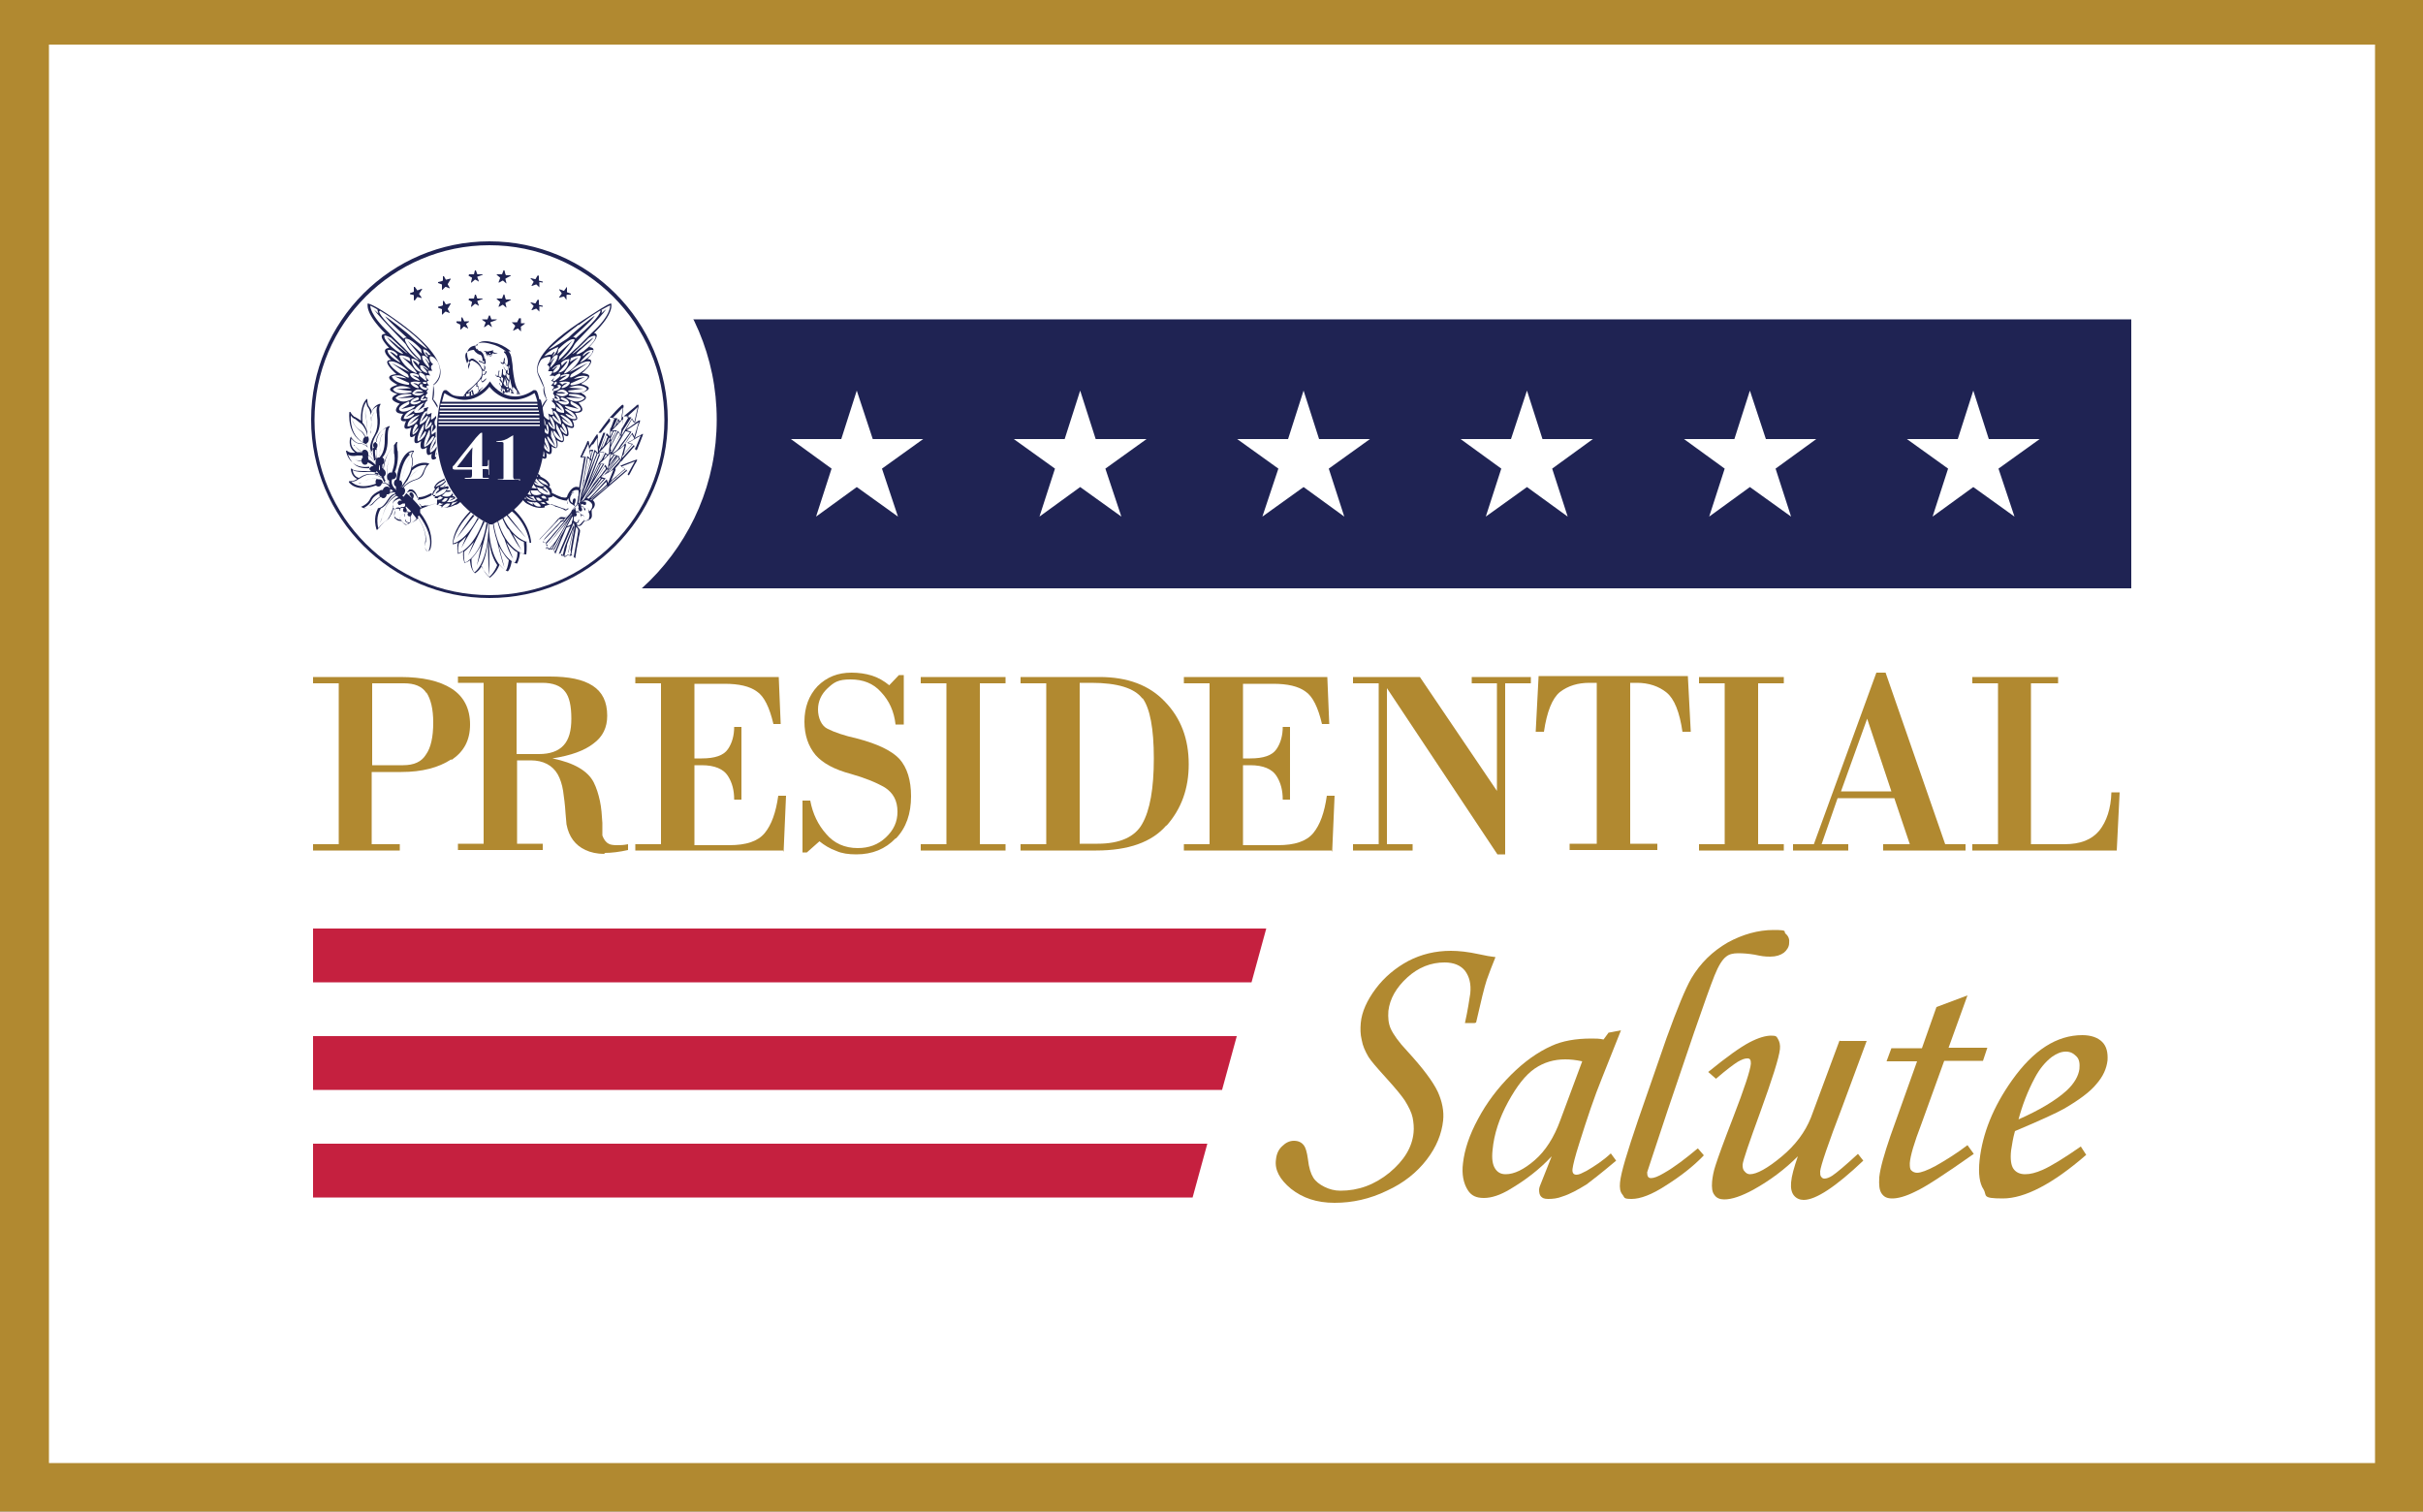 <?xml version="1.0" encoding="UTF-8"?>
<svg xmlns="http://www.w3.org/2000/svg" xmlns:xlink="http://www.w3.org/1999/xlink" version="1.1" viewBox="0 0 500 312">
  <rect x="0" y="0" width="500" height="312" fill="#808080" stroke="none"/>
  <defs>
    <style>
      .cls-1 {
        fill: none;
      }

      .cls-2 {
        fill: #c5203f;
      }

      .cls-3 {
        fill: #fff;
      }

      .cls-4 {
        fill: #1f2353;
      }

      .cls-5 {
        fill: #b18930;
      }

      .cls-6 {
        clip-path: url(#clippath);
      }
    </style>
    <clipPath id="clippath">
      <polygon class="cls-1" points="246.1 247.1 261.3 191.6 64.6 191.6 64.6 247.1 246.1 247.1"></polygon>
    </clipPath>
  </defs>
  <g>
    <g id="Layer_1">
      <rect class="cls-3" x="0" y="-.9" width="500" height="312.8"></rect>
      <path class="cls-5" d="M490.1,9.2v292.7H10.1V9.2h480M500.1-.8H0v312.7h500V-.8h0Z"></path>
      <g>
        <g class="cls-6">
          <rect class="cls-2" x="64.6" y="236" width="227.2" height="11.1"></rect>
          <rect class="cls-2" x="64.6" y="213.8" width="227.2" height="11.1"></rect>
          <rect class="cls-2" x="64.6" y="191.6" width="227.2" height="11.1"></rect>
        </g>
        <path class="cls-5" d="M93.1,156.7c-2.6,1.7-6,2.6-10.3,2.6h-6.1s0,14.9,0,14.9h5.8v1.3s-17.9,0-17.9,0v-1.3h5.3s0-33.2,0-33.2h-5.3v-1.3s18,0,18,0c4.6,0,8.1.8,10.6,2.4,2.5,1.6,3.8,4.1,3.8,7.4s-1.3,5.6-3.8,7.3ZM88,143c-.9-1.4-2.5-2-4.6-2h-6.6s0,16.9,0,16.9h6.4c2.2,0,3.8-.7,4.7-2.2,1-1.4,1.5-3.6,1.5-6.6,0-2.8-.5-4.8-1.4-6.2Z"></path>
        <path class="cls-5" d="M124.7,176.2c-1.5,0-2.8-.3-3.9-.8-2.1-1-3.4-2.7-3.9-5.3l-.2-2.3c-.1-1.7-.3-3.2-.5-4.6-.2-1.3-.6-2.5-1.1-3.4-1.1-1.9-3-2.9-5.6-2.9h-2.8s0,17.2,0,17.2h5.3v1.3s-17.5,0-17.5,0v-1.3h5.3s0-33.2,0-33.2h-5.3v-1.3s18.9,0,18.9,0c4,0,6.9.6,8.9,1.9,2,1.3,3,3.3,3,6.2,0,2.4-.9,4.3-2.8,5.7-1.9,1.5-4.7,2.5-8.5,3.1,4.5.9,7.3,2.6,8.5,4.9.6,1.2,1,2.5,1.3,3.9.3,1.4.4,2.9.5,4.5v2.6c.3.8.7,1.4,1.3,1.7.3.2.9.3,1.7.3s1.3,0,2.3-.2v1.2c-1.8.4-3.4.6-4.8.6ZM116.6,142.7c-.9-1.2-2.5-1.8-4.7-1.8h-5.3s0,14.7,0,14.7h4.6c2.3,0,4-.6,5.1-1.8,1.1-1.2,1.6-3,1.6-5.5,0-2.6-.4-4.5-1.3-5.6Z"></path>
        <path class="cls-5" d="M161.6,175.5h-30.5s0-1.3,0-1.3h5.3s0-33.2,0-33.2h-5.3v-1.3s29.6,0,29.6,0l.4,9.7h-1.5c-.8-3.4-1.9-5.7-3.4-6.7-1.5-1.1-3.7-1.6-6.7-1.6h-6.2s0,15.4,0,15.4h1.5c2.7,0,4.5-.6,5.4-1.9.9-1.3,1.3-2.9,1.3-4.6h1.5s0,15,0,15h-1.5c0-1.9-.4-3.5-1.3-4.9-.9-1.4-2.7-2.2-5.4-2.2h-1.5s0,16.5,0,16.5h7.2c3.5,0,5.9-.8,7.3-2.5,1.4-1.7,2.3-4.2,2.8-7.7h1.6s-.5,11.6-.5,11.6Z"></path>
        <path class="cls-5" d="M184.8,173c-2.1,2.2-4.8,3.3-8.1,3.3-1.6,0-3-.2-4.1-.7-1.4-.5-2.5-1.2-3.5-2l-2.6,2.3h-.9v-10.7h1.6c.5,2.7,1.6,5,3.3,6.9,1.6,1.9,3.8,2.9,6.5,2.9,2.3,0,4.2-.7,5.8-2.2,1.6-1.5,2.4-3.2,2.4-5.3,0-2.3-.9-3.9-2.6-5-1.9-1.1-4.2-2-7-2.8-3.4-.9-5.8-2.2-7.3-3.9-1.5-1.8-2.3-4.1-2.3-6.9,0-2.9.9-5.4,2.7-7.3,1.9-1.9,4.2-2.8,7-2.8,1.5,0,2.9.2,4.2.6,1.3.4,2.5,1.1,3.6,2l2-2.1h1v10.2h-1.7c-.3-2.7-1.3-4.9-3-6.7-1.6-1.8-3.7-2.6-6.3-2.6s-3.4.6-4.7,1.8c-1.3,1.2-2,2.7-2,4.4s.7,3.4,2,4c1.4.7,3.4,1.4,6.1,2,4.2,1.1,7.1,2.5,8.7,4.2,1.6,1.8,2.4,4.4,2.4,7.7,0,3.6-1,6.5-3.1,8.7Z"></path>
        <path class="cls-5" d="M190,175.5v-1.3h5.3s0-33.2,0-33.2h-5.3v-1.3s17.5,0,17.5,0v1.3h-5.3s0,33.2,0,33.2h5.3v1.3s-17.5,0-17.5,0Z"></path>
        <path class="cls-5" d="M240.7,170.3c-3,3.5-7.9,5.2-14.5,5.2h-15.6s0-1.3,0-1.3h5.3s0-33.2,0-33.2h-5.3v-1.3s16.3,0,16.3,0c5.8,0,10.3,1.7,13.5,5.1,3.3,3.4,4.9,7.7,4.9,12.9,0,5-1.5,9.2-4.6,12.7ZM235.7,144.1c-1.6-2.1-5.1-3.2-10.5-3.2h-2.4s0,33.2,0,33.2h3.7c4.6,0,7.7-1.4,9.2-4.1,1.6-2.8,2.4-7.3,2.4-13.5s-.8-10.3-2.3-12.4Z"></path>
        <path class="cls-5" d="M274.8,175.5h-30.5s0-1.3,0-1.3h5.3s0-33.2,0-33.2h-5.3v-1.3s29.6,0,29.6,0l.4,9.7h-1.5c-.8-3.4-1.9-5.7-3.4-6.7-1.5-1.1-3.7-1.6-6.7-1.6h-6.2s0,15.4,0,15.4h1.5c2.7,0,4.5-.6,5.4-1.9.9-1.3,1.3-2.9,1.3-4.6h1.5s0,15,0,15h-1.5c0-1.9-.4-3.5-1.3-4.9-.9-1.4-2.7-2.2-5.4-2.2h-1.5s0,16.5,0,16.5h7.2c3.5,0,5.9-.8,7.3-2.5,1.4-1.7,2.3-4.2,2.8-7.7h1.6s-.5,11.6-.5,11.6Z"></path>
        <path class="cls-5" d="M310.6,141v35.3s-1.6,0-1.6,0l-22.8-34.3v32.2s5.3,0,5.3,0v1.3h-12.3v-1.3h5.3s0-33.2,0-33.2h-5.3v-1.3h13.8s15.9,23.5,15.9,23.5v-22.2s-5.2,0-5.2,0v-1.3h12.2v1.3h-5.3Z"></path>
        <path class="cls-5" d="M347.2,151.1c-.6-4.2-1.7-6.9-3.3-8.2-1.6-1.3-3.7-2-6.1-2h-1.4s0,33.2,0,33.2h5.6v1.3s-18.1,0-18.1,0v-1.3h5.6s0-33.2,0-33.2h-1.5c-2.4,0-4.4.6-6.1,1.9-1.6,1.3-2.7,4.1-3.3,8.2h-1.7s.6-11.5.6-11.5h30.8s.6,11.5.6,11.5h-1.7Z"></path>
        <path class="cls-5" d="M350.6,175.5v-1.3h5.3s0-33.2,0-33.2h-5.3v-1.3s17.5,0,17.5,0v1.3h-5.3s0,33.2,0,33.2h5.3v1.3s-17.5,0-17.5,0Z"></path>
        <path class="cls-5" d="M388.6,175.5v-1.3h5.5s-3.2-9.5-3.2-9.5h-11.7s-3.3,9.5-3.3,9.5h5.5v1.3h-11.4v-1.3h4.3s12.9-35.4,12.9-35.4h1.9s12.3,35.4,12.3,35.4h4.2v1.3s-17,0-17,0ZM385.3,148.3l-5.4,15h10.4s-5-15-5-15Z"></path>
        <path class="cls-5" d="M436.8,175.5h-29.8s0-1.3,0-1.3h5.3s0-33.2,0-33.2h-5.3v-1.3s17.7,0,17.7,0v1.3h-5.6s0,33.2,0,33.2h6.9c3.3,0,5.6-.9,7.2-2.8,1.5-1.9,2.4-4.5,2.5-7.9h1.7s-.6,12.1-.6,12.1Z"></path>
        <rect class="cls-4" x="92.8" y="65.9" width="347" height="55.5"></rect>
        <g>
          <polygon class="cls-3" points="269 80.6 265.8 90.6 255.3 90.6 263.8 96.7 260.5 106.6 269 100.5 277.4 106.6 274.2 96.7 282.7 90.6 272.2 90.6 269 80.6"></polygon>
          <polygon class="cls-3" points="222.9 80.6 219.7 90.6 209.2 90.6 217.7 96.7 214.5 106.6 222.9 100.5 231.4 106.6 228.1 96.7 236.6 90.6 226.1 90.6 222.9 80.6"></polygon>
          <polygon class="cls-3" points="176.8 80.6 173.6 90.6 163.2 90.6 171.6 96.7 168.4 106.6 176.8 100.5 185.3 106.6 182 96.7 190.5 90.6 180.1 90.6 176.8 80.6"></polygon>
          <polygon class="cls-3" points="407.2 80.6 404 90.6 393.5 90.6 402 96.7 398.8 106.6 407.2 100.5 415.7 106.6 412.4 96.7 420.9 90.6 410.4 90.6 407.2 80.6"></polygon>
          <polygon class="cls-3" points="361.1 80.6 357.9 90.6 347.5 90.6 355.9 96.7 352.7 106.6 361.1 100.5 369.6 106.6 366.4 96.7 374.8 90.6 364.4 90.6 361.1 80.6"></polygon>
          <polygon class="cls-3" points="315.1 80.6 311.8 90.6 301.4 90.6 309.8 96.7 306.6 106.6 315.1 100.5 323.5 106.6 320.3 96.7 328.7 90.6 318.3 90.6 315.1 80.6"></polygon>
        </g>
        <circle class="cls-3" cx="101" cy="86.6" r="46.9"></circle>
        <path class="cls-4" d="M112,63.3s0,0,0-.1c0,0,0,0,0-.1l-.8-.2s0,0,0-.1v-.9c0,0-.2-.1-.3,0l-.4.7s0,0-.1,0l-.8-.2s0,0-.1,0c0,0,0,0,0,.1l.6.6s0,0,0,.1l-.4.7s0,0,0,.1c0,0,0,0,.1,0l.8-.3s.1,0,.1,0l.6.6s0,0,0,0c0,0,0,0,0,0,0,0,0,0,0-.1v-.9c0,0,0,0,0-.1"></path>
        <path class="cls-4" d="M105.4,61.9s0,0,0-.1c0,0,0,0-.1,0h-.9c0,0,0-.1-.1-.2l-.2-.8c0,0-.2-.1-.2,0l-.3.8s0,0-.1,0h-.9c0,0,0,0-.1,0,0,0,0,0,0,.1l.7.6s0,0,0,.1l-.3.8s0,0,0,.1c0,0,0,0,.1,0l.7-.4s0,0,.1,0l.7.6s0,0,0,0c0,0,0,0,0,0,0,0,0,0,0-.1l-.2-.8c0,0,0-.1,0-.1"></path>
        <path class="cls-4" d="M99.6,61.7s0,0,0-.1c0,0,0,0-.1,0h-.9c0,0,0,0-.1,0l-.3-.8c0,0-.2,0-.2,0l-.2.8s0,0-.1,0h-.9c0,0,0,.1-.1.2,0,0,0,0,0,.1l.7.4s0,0,0,.1l-.2.8s0,0,0,.1c0,0,0,0,.1,0l.7-.6s0,0,.1,0l.7.4s0,0,0,0c0,0,0,0,0,0,0,0,0,0,0-.1l-.3-.8s0-.1,0-.1"></path>
        <path class="cls-4" d="M93,62.7s0,0,0-.1c0,0,0,0-.1,0l-.8.2s-.1,0-.1,0l-.4-.7c0,0-.2,0-.2,0v.9c0,0-.1,0-.2.1l-.8.2s0,0,0,.1c0,0,0,0,0,.1l.8.3s0,0,0,.1v.9c0,0,0,0,0,.1,0,0,0,0,.1,0l.6-.6s0,0,.1,0l.8.3s0,0,0,0c0,0,0,0,0,0,0,0,0,0,0-.1l-.4-.7s0,0,0-.1"></path>
        <path class="cls-4" d="M117.8,60.8s0,0,0-.1c0,0,0,0,0-.1l-.8-.3s0,0,0-.1v-.9c0,0,0-.2-.1,0l-.5.7s0,0-.1,0l-.8-.3s0,0-.1,0c0,0,0,0,0,.1l.5.7s0,0,0,.1l-.5.7s0,0,0,.1c0,0,0,0,.1,0l.8-.2s.1,0,.1,0l.5.7s0,0,0,0c0,0,0,0,0,0,0,0,0,0,0-.1v-.9c0,0,0,0,.1-.1"></path>
        <path class="cls-4" d="M112,58.3s0,0,0-.1c0,0,0,0,0-.1l-.8-.2s0,0,0-.1v-.9c0,0-.2-.1-.3,0l-.4.7s0,0-.1,0l-.8-.2s0,0-.1,0c0,0,0,0,0,.1l.6.6s0,0,0,.1l-.4.7s0,0,0,.1c0,0,0,0,.1,0l.8-.3s.1,0,.1,0l.6.6s0,0,0,0c0,0,0,0,0,0,0,0,0,0,0-.1v-.9c0,0,0,0,0-.1"></path>
        <path class="cls-4" d="M105.4,56.9s0,0,0-.1c0,0,0,0-.1,0h-.9c0,0,0-.1-.1-.2l-.2-.8c0,0-.2-.1-.2,0l-.3.8s0,0-.1,0h-.9c0,0,0,0-.1,0,0,0,0,0,0,.1l.7.6s0,0,0,.1l-.3.8s0,0,0,.1c0,0,0,0,.1,0l.7-.4s0,0,.1,0l.7.6s0,0,0,0c0,0,0,0,0,0,0,0,0,0,0-.1l-.2-.8c0,0,0-.1,0-.1"></path>
        <path class="cls-4" d="M99.6,56.7s0,0,0-.1c0,0,0,0-.1,0h-.9c0,0,0,0-.1,0l-.3-.8c0,0-.2,0-.2,0l-.2.8s0,0-.1,0h-.9c0,0,0,.1-.1.2,0,0,0,0,0,.1l.7.4s0,0,0,.1l-.2.8s0,0,0,.1c0,0,0,0,.1,0l.7-.6s0,0,.1,0l.7.4s0,0,0,0c0,0,0,0,0,0,0,0,0,0,0-.1l-.3-.8s0-.1,0-.1"></path>
        <path class="cls-4" d="M93,57.6s0,0,0-.1c0,0,0,0-.1,0l-.8.2s-.1,0-.1,0l-.4-.7c0,0-.2,0-.2,0v.9c0,0-.1,0-.2.1l-.8.2s0,0,0,.1c0,0,0,0,0,.1l.8.3s0,0,0,.1v.9c0,0,0,0,0,.1,0,0,0,0,.1,0l.6-.6s0,0,.1,0l.8.3s0,0,0,0c0,0,0,0,0,0,0,0,0,0,0-.1l-.4-.7s0,0,0-.1"></path>
        <path class="cls-4" d="M87.1,59.7s0,0,0-.1c0,0,0,0-.1,0l-.8.3s-.1,0-.1,0l-.5-.7c0,0-.2,0-.2,0v.9c0,0,0,0,0,.1l-.8.3s0,0,0,.1c0,0,0,0,0,.1l.8.2s0,0,0,.1v.9c0,0,0,0,.1.1,0,0,0,0,.1,0l.5-.7s0,0,.1,0l.8.2s0,0,0,0c0,0,0,0,0,0,0,0,0,0,0-.1l-.5-.7s0,0,0-.1"></path>
        <path class="cls-4" d="M102.5,66s0,0,0-.1c0,0,0,0-.1,0h-.9c0,0,0,0-.1,0l-.3-.8c0,0-.2,0-.2,0l-.3.8s0,0-.1,0h-.9c0,0,0,0-.1,0,0,0,0,0,0,.1l.7.5s0,0,0,.1l-.3.8s0,0,0,.1c0,0,0,0,.1,0l.7-.5s0,0,.1,0l.7.5s0,0,0,0,0,0,0,0c0,0,0,0,0-.1l-.3-.8s0-.1,0-.1"></path>
        <path class="cls-4" d="M96.8,66.4s0,0,0-.1c0,0,0,0-.1,0h-.8c0,.1,0,.1-.1,0l-.4-.8c0,0-.2,0-.2,0v.8c-.1,0-.2,0-.2,0h-.8c0,.1,0,.2,0,.2,0,0,0,0,0,.1l.8.4s0,0,0,.1v.8c-.1,0-.1,0,0,.1,0,0,0,0,.1,0l.6-.6s0,0,.1,0l.8.4s0,0,0,0c0,0,0,0,0,0,0,0,0,0,0-.1l-.4-.8s0-.1,0-.1"></path>
        <path class="cls-4" d="M108.3,66.8s0,0,0-.1c0,0,0,0,0,0h-.8c0-.1,0-.2,0-.2v-.8c-.2,0-.3-.1-.4,0l-.4.8s0,0-.1,0h-.8c0-.1,0-.1-.1,0,0,0,0,0,0,.1l.6.6s0,0,0,.1l-.4.8s0,0,0,.1,0,0,.1,0l.8-.4s.1,0,.1,0l.6.6s0,0,0,0c0,0,0,0,0,0,0,0,0,0,0-.1v-.8c-.1,0-.1-.1,0-.1"></path>
        <path class="cls-4" d="M101,50.6c19.9,0,36.1,16.2,36.1,36.1,0,19.9-16.2,36.1-36.1,36.1-19.9,0-36.1-16.2-36.1-36.1,0-19.9,16.2-36.1,36.1-36.1M101,49.8c-20.3,0-36.8,16.5-36.8,36.8,0,20.3,16.5,36.8,36.8,36.8,20.3,0,36.8-16.5,36.8-36.8,0-20.3-16.5-36.8-36.8-36.8"></path>
        <line class="cls-4" x1="89.1" y1="102.4" x2="89.1" y2="102.4"></line>
        <path class="cls-4" d="M89.4,102.2"></path>
        <path class="cls-4" d="M87.9,104.6s0,0-.1,0c0,0,0,0,.1,0"></path>
        <path class="cls-4" d="M88.2,104.4s0,0-.1,0c0,0,0,0,.1,0"></path>
        <line class="cls-4" x1="90.2" y1="103.8" x2="90.2" y2="103.8"></line>
        <path class="cls-4" d="M88.5,104.3s0,0,0,0c0,0,0,0,0,0"></path>
        <path class="cls-4" d="M90.3,102.9"></path>
        <path class="cls-4" d="M89.9,102.4"></path>
        <line class="cls-4" x1="90.2" y1="103.8" x2="90.2" y2="103.8"></line>
        <path class="cls-4" d="M98.5,72h-.1c0,.1.2.4.3.5.2.1.3.2.4.2,0,0,.1,0,.2,0h0c0-.2-.1-.2-.2-.2-.1,0-.3,0-.4-.2,0,0-.2-.3-.2-.4"></path>
        <path class="cls-4" d="M96.6,76.2v-.6s0-.8.7-1.2c0,0,.1,0,.2,0,.7.3,1.7,1,2,2.2,0,0,0,.1,0,.2h0s0,0,0,.1c0,.9-.9,1.8-1.8,2.7-.3.3-.6.5-.8.7-.1.1-.3.2-.4.3-.3.3-.4.4-.4.5-.2.2-.4.5-.5.8,0,0,.1,0,.2,0,0-.1.1-.2.2-.3,0,.1,0,.2,0,.3,0,0,.1,0,.2,0,0-.1,0-.2,0-.4,0,0,0-.1,0-.2,0,0,0,0,0,0h0c.3,0,.5-.1.7-.3,0,.2,0,.5,0,.7h0s0,0,0,0c0,0,.2,0,.3,0,0-.2,0-.5,0-.8,0,0,.1-.1.2-.2,0,.2,0,.6.2.8,0,0,0,0,0,0,.1,0,.2,0,.3-.1,0,0,0,0-.1,0,0,0,0,0,0,0,0-.1-.2-.5-.2-.9h0c0,0,0,0,0,0,0,0-.1,0-.2,0,0,0-.1,0-.2.2,0,0,0,0,0,0-.2.1-.4.3-.7.3,0,0,0,0,0,0,0,0,.2-.2.4-.4.1-.1.2-.2.3-.3.1-.1.3-.3.5-.5,0,0,.1-.1.2-.2,0,0,0,0,0,0,.1-.1.3-.3.4-.4,0,0,0,0,0,0,0,0,0,.2,0,.3,0,0,0,0,0,0,0,0,0,0,0,0,0,.1,0,.2,0,.3,0,0,.2,0,.3,0,0,.3,0,.5.2.7,0,0,0,0,.1,0,0,.1-.3.4-.5.6.2-.1.4-.2.6-.3,0,0,0,0,0-.1,0,0,0,0,0,0,0,0,.1,0,.1-.1,0,0,0,0,0-.1.2-.2.5-.5.6-.6h-.1c-.3.3-.7.6-.8.5-.1-.1-.1-.4-.1-.7,0,0,0,0,0,0h0c0-.1,0-.2,0-.3,0,0,0,0,0,0h0s0,0,0,0c0,0,0,0,0,0,0,0,0,0,0,0,0,0,0,.1,0,.2,0,0-.2.1-.2.1,0,0,0-.1,0-.2,0,0,0,0,0,0,0,0,0,0,0,0,0,0,0-.1,0-.2,0,0,0-.2,0-.3.3-.3.5-.6.8-.9,0,.3,0,.6.2.8h0s0,0,0,0c.3,0,.8-.6.9-.8h-.1c-.3.2-.6.6-.8.6h0c-.2-.2-.1-.6,0-1h0c0-.1.1-.3.2-.4,0,0,0,.1,0,.1h0s0,0,0,0c0,0,0,0,0,0,0,0,.2,0,.2,0,.2-.1.5-.4.5-.8h-.2c0,.3-.2.6-.4.7,0,0-.1,0-.2,0,0,0,0-.3,0-.5,0-.1,0-.3,0-.4,0,.1.2.2.2.2h0s0,0,0,0c.1,0,.2-.1.2-.2.2-.3.2-.7,0-1h-.1c.1.3,0,.6,0,.8,0,.1,0,.2-.1.2,0,0-.2-.3-.4-.5-.4-1-1.2-1.6-1.8-1.9.5-.1,1.2,0,2.1.5h.3c0,.1,0-.2,0-.2,0-.2-.1-1.6-.9-1.8-.8-.2-1-.8-1-.9h0c0-.3.2-.5.4-.6.4-.3,1.2-.5,2.9,0,.9.2,2,.7,3,1.5h-.4c0,0,0,.2,0,.2.4.3.7.9.8,1.8,0,.5-.1.8-.2.9h0s0,0,0,0h0s0,0,0,0c0,0-.2,0-.5-.7h0c0-.2.1-.5.1-.8h-.2c0,.5-.2,1-.2,1h0c-.2,0-.4-.2-.4-.2h-.1c0,.2.3.5.6.4,0,0,.2,0,.2-.2.2.3.4.7.7.7,0,.5,0,.9-.2.9-.2,0-.5-.4-.6-.8h-.1c.2.4.3.7.5.8,0,.5,0,1-.2,1-.2,0-.3-.2-.4-.3,0,0,0,0,0,0,0-.4,0-.8,0-1h-.2c0,.8-.1,1.6-.3,1.6s-.4-.2-.4-.3c0,0,0,0,0,0,0-.3.1-.7.2-1h-.2c0,.5-.2,1.1-.2,1.1-.2,0-.4-.2-.4-.3h-.1c0,.1.3.5.5.5s.1,0,.2-.1c0,0,0,.2.2.2h0c.2.3.4.7.5.8,0,.1,0,.3,0,.4,0,0,0,0,0,.1,0,0,0,0,0,0,0,.2,0,.4-.1.4-.2,0-.3-.2-.4-.5,0,0,0,0,0,0,0,0,0,0,0,0h0s0-.1,0-.1h-.1c0,0,0,0,0,0h0c0,.1,0,.1,0,.1,0,0,0,0,0,0,.1.2.2.5.4.6,0,.2,0,.4,0,.5,0,0,0,.1,0,.2,0,0,0,0,.1.1,0-.2,0-.3,0-.5.2.3.4.7.7.9,0,0,0,0,0,0,0,0,.2,0,.3.1,0,0,0,0,0,0,0,0,0,0,0,0,0,0,.2,0,.3,0,0,0,0-.1-.1-.2,0,0,0,0,0,0,.2-.1.2-.6.3-.9,0,0,0,0,0,0,.2.4.3.6.5.7,0,.2,0,.4,0,.6,0,0,0,0,.1,0,0,0,0-.1,0-.2,0,0,0,.1.1.2.1,0,.3,0,.4,0-.2-.2-.4-.4-.5-.6h0s0,0,0,0c0,0,0,0,0,0,.1,0,.2-.2.3-.8l.8.9h0s0,.4,0,.7c0,0,.1,0,.2,0,0-.2,0-.3,0-.5,0,.1.2.3.2.5,0,0,.1,0,.2,0,0-.2-.2-.3-.2-.5h0c-.9-1.3-1.1-3.2-1.3-4.9,0-.6-.1-1.2-.2-1.8,0,0,0,0,0,0h0c-.1-.8-.3-1.4-.7-1.7h.5c0,0-.2-.2-.2-.2-1-.8-2.2-1.4-3.2-1.6-1.4-.4-2.5-.4-3.1,0-.3.2-.4.4-.4.6h0c0,0,0,0,0,0-.4,0-1.4,0-1.9.9-.4.7-.2,1.6.4,2.9M103,78.3s0,0,.1,0c.2,0,.3-.3.4-.6,0,0,.1.2.3.3,0,.4,0,.8-.2,1h0s0,0,0,0h0c-.1,0-.3-.3-.5-.6M104.2,80.3c0,.2,0,.8-.2.9h0s0,0,0,0c0,0,0,0,0,0,0,0,0,0-.1,0-.2-.2-.5-.6-.6-.9,0,0,0,0,0,0h0c.1,0,.2-.3.2-.6,0,0,0,0,0,0,0,0,0,0,0-.1,0,0,0-.2,0-.2,0,0,0,.2,0,.2,0,0,0,0,0,.1,0,0,0,0,0,0,0,.2,0,.4.1.6,0,.3,0,.5,0,.7h.2c0-.4,0-.8-.2-1.2,0,0,0,0,0,0,0,0,0,0,0-.1,0,0,0,0,0-.1,0,0,0,0,0,.1,0,0,0,0,0,.1,0,0,0,0,0,0,0,.2.2.3.3.4,0,0,0,.1,0,.2M104.1,79.7s0,0,0-.1,0,0,0-.1c0-.1-.2-.3-.2-.5.2-.2.2-.7.3-1,0,0,0,0,0,0s0,0,0,0c0,.3.3.9.3,1.6h.2c0-.8-.3-1.5-.4-1.7,0,0,0,0,0-.2,0,0,0,0,0,.1.2.4.4.7.6.8,0,.4,0,.8,0,1,0,0,0,0,0,0,0,0,0,0,0,0,0,.2-.1.3-.2.3-.2,0-.4-.2-.5-.4M105,81.5s0,0,0,0c0,0,0,0,0,0h0ZM105.3,78c0,.7.2,1.4.4,2,0,.1,0,.2.1.4,0,.2.1.3.2.5h0c0,0-.8-.9-.8-.9v.2c0,.6-.1.8-.2.8,0,0,0,0,0,0,0,0,0,0-.1-.1,0-.1-.2-.4-.3-.6,0,0,0,0,0-.1,0,0,0,0,.1,0s.1,0,.2,0c0,0,0-.1.1-.2,0,0,0,0,0-.1,0,0,0,0,0,0,0,0,0,0,0,0,0-.4,0-.8.1-1.1,0,0,.1-.3.2-.6M105.1,77s0,0,0,0h0s0,0,0,0M105.1,77.2c0,.6,0,1.2,0,1.3-.1,0-.4-.6-.5-.7,0-.1-.1-.2-.1-.2h0c0-.2,0-.4,0-.6,0,0,0,0,.1,0,0,.1.2.4.5.4s0,0,.1,0c0,0,0,0,0,0M105,76h0c0,.5,0,1,0,1.1-.3,0-.3-.3-.3-.3h0c.1-.2.2-.7.2-1.1,0,0,.1-.3.2-.4,0,.2,0,.5,0,.7M96.2,72.9c.4-.6,1.2-.7,1.6-.7,0,0,0,0,0,0,.1.2.4.7,1.2,1h0c.4,0,.6.7.6,1.2-.8-.3-1.4-.5-2-.4-.1,0-.2,0-.3,0,0,0-.1,0-.2.1,0,0,0,0,0,0,0,0,0,0,0,0-.4.2-.6.6-.7.9-.4-1-.5-1.7-.2-2.2"></path>
        <path class="cls-4" d="M100.1,75s-.1,0-.4-.2c0,0-.2-.2-.9-.4v.2c.6.2.8.3.8.3.2.2.3.2.4.2s0,0,.1,0c.3-.2,0-.9,0-1.1h-.2c0,.4.1.9,0,1"></path>
        <path class="cls-4" d="M101,73.6c.5,0,.6-.6.6-.7.7.2,1.1,0,1.1,0h0c-.9-.1-1-.3-1-.4,0,0,.1-.2.2-.2h0c-.2,0-.4,0-.6.1-.3,0-.6.2-.9.1-.5-.2-.6,0-.6,0h0s0,0,0,0c.4,0,.4.2.4.2h0c.2.6.3.8.9.8M101,72.8c0,0,0,0,.2,0,0,0,0,0,0,.2,0,0,0,0-.2,0,0,0,0-.2,0-.3M100.5,73s.2.3.5.3.5-.3.5-.4h0c0,.3-.2.6-.5.6s-.5-.3-.5-.6h0Z"></path>
        <path class="cls-4" d="M89.9,87.6s0,0,0-.1v.2"></path>
        <path class="cls-4" d="M90.2,93.6c0,0,0-.1,0-.2l-.3.6"></path>
        <path class="cls-4" d="M82.9,73.8s0,0,0,0c0,0,0,0,0,0"></path>
        <path class="cls-4" d="M90.3,94c-.1.1-.3.2-.5.4,0,0-.2-.6.3-1.8,0-.2,0-.3,0-.5-.2.5-.6,1-1.3,1.3,0,0-.4-1,.7-2.7.2-.4.6-1.1.3.3l-1,2.1,1.1-1.7c0-.8,0-1.5,0-2.3-.2.2-.5.4-.8.6,0,0-.3-1.1,0-1.9,0,0,.2-.3.3,0l-.3,1.4.8-.9c0-.2,0-.3,0-.5,0,0,0,0-.1,0,0,0-.4-.8.2-1.5,0-.2,0-.3,0-.5-.5.6-1,.8-1,.8-.2-.5.2-1.5,0-1.4-.2.2-.9.4-.9.3-.2-.8.4-1.5.3-1.5,0,0-.9.3-.9.2,0-1.3.8-1.6.8-1.6-.5,0,0-.5,0-.5-.2,0-.5-.2-.5-.3,0-.4.5-.7.5-.7-.2,0-.3-.4-.2-.4,0-.2.3-.4.3-.4-.3-.2-.4-.5-.4-.6.2-.2.6-.2.6-.2-.2,0-.6-.6-.5-.7,0-.2.5-.3.4-.3-.6-.4-.7-1-.6-1,.2-.2.9,0,.9,0-.3-.4-.6-.9-.4-1,.2,0,.8,0,.8,0-.7-1.1.2-1.3.2-1.3-.9-.7-.8-1.6-.6-1.7.9,0,1.6,1.3,1.6,1.3,1.3,3-1,4.5-1,4.6,0,1.3-.2,3-.2,3,.4.6.8,1.3,1.1,1.8,0-.2,0-.4,0-.5-.2-.4-.5-.9-.9-1.3,0,0,.4-1.5,0-2.9,0,0,6.2-3.2-6.6-12.7-4.1-3-5.9-3.9-6.9-4.2,0,0-.8,1.9,3.7,6.3,0,0-2.3-.3.7,2.9,0,0-2.2,0,.4,2.5,0,0-2.4-.3,1.1,2.9,0,0-3.5.2.2,2.2.2,0-3.5.8,0,1.9,0,0-2.7,1,.5,2,0,0-2.2,2,.7,2.1,0,0-1.4,1.8.6,1.5,0,0-1.3,2.4,1.1,1.3,0,0-1.1,3.1.8,1.6,0,0-.9,2.7,1.2,1.2,0,0-.7,2.6,1.2,1.3,0,0-.5,2.4,1,1.3,0,0-.5,1.9.9,1,0-.1,0-.3,0-.4M88.4,86.3c0,0,.4-.9.3.2l-.8,1.9,1-1.3s.2,0,.2.2-.3,1-1.3,1.3c0,0-.4-.8.6-2.3M87.9,85.3l-1.1,1.8,1.3-1.3s.2,0,.2.2c0,.3-.7,1.3-1.7,1.6,0,0,0-1.3,1-2.6,0,0,.9-.5.3.3M85.9,77c-2.8-1.2-3.6-3.6-3.5-3.6.6-.3,2.1.4,2.1.4l.2.8c-.9-.5-1.6-.8-1.7-.9,2.4,2,3,3.2,3,3.2M86.4,75.4c0,0-.5-.8-1.2-1,0,0,0,.5,1.9,2.4,0,0-1.9,0-2.2-2.8,0,0,1.1,0,1.7.9,0,0-.2,0-.2.4M86.4,77.5s0,.3,0,.4c0,0-.4-.4-1.2-.4-.2,0,1,.4,1.4,1,.2.2-1.8-.2-2-1.3,0-.3,1-.3,1.8.2M87,79s-.6,0-.7.4c0,0-.3-.4-1-.3-.2,0,1,.3,1.1.9,0,.3-1.4-.2-1.7-1,0-.3,1.6-.4,2.3,0M85.1,81.1c1.1-1.5,2.2-.3,2.2-.3,0,0-.6,0-1,0-.3,0-.8.3-.8.3,0,0,2.1,0,2,0-1.4,1.2-2.6,0-2.5,0M86.5,82.4l-1.4.6s1,0,1.3-.2c1.4-.4-.7,1.3-1.7.4,0,0-.2-.7,1.4-1.2,0,0,.5,0,.3.4M87.6,83c0,0-1.4,1.8-1.4,1.8l1.3-.9s0,.4,0,.7c0,.3-.6.6-1.6.6s-.3-1.4,1.8-2.2M86.8,82.6c0,0,0-1,.9-1l-.6.8.7-.2s.2,0,.2.2c0,0-.2.4-1.1.2M87.9,80.5c-1.2-.2-1.4-1-1.3-1.1.3-.3.7,0,.7,0,0,0-.3.2-.2.2.3.4.8.4.9.4.2,0,.2.4,0,.4M87.3,78.8c0,0,.3,0,.5,0,.2,0,.2.4.2.4,0,0-.3,0-.5,0-.2,0-.3-.4-.2-.4M88,78.3c.2.2-.2.4-.5,0-.4-.4-1.2-.7-1-1.3.2-.4,1.2.4,1.2.5,0,0,.2.5.2.6M88.2,76.3c0,0-.6-.6-1-.6,0,0,.9.7,1,1.3,0,0-1.6-.3-1.5-1.6,0,0,.7-.2,1.7.9,0,0-.2,0-.2,0M87.2,73.1l-3.1-2.8s2.7,3.2,2.7,3.3c0,.4.2.7,0,.7-2.7-2.4-3.5-4.3-3.2-4.4,1.1-.3,3.3,2.2,3.3,2.2,0,.4.2,1,.2,1M88.7,76s-1.7-1.2-1.6-2.6c0,0,.8-.3,1.4,1.1,0,0,.2.3,0,.4,0,.2-.4-.8-.8-.9,0,0,1,1.3.9,2.1M88.9,73.3s-.3-.2-.5,0c0,0-.3-.6-.6-.6s.6.8.5.9c0,.2-.8-.4-1-1.5,0,0,.7-.2,1.7,1.3M78.4,64.1c2.2,1.3,2.9,1.9,4.4,3,4.1,3,5.4,4.9,5.4,4.9-.6-.2-2.9-2.1-3.1-2.3-.7-.8-5.7-4.6-5.6-4.4.6.9,4.5,4.4,4.5,4.4-.4-.2-.7.2-.7.2-5.3-4.7-5.3-5.9-4.9-5.7M76.2,63c.6.2,1.8.9,1.7.9,0,.3.2.8.2.8-.2-.2-.8-.7-.9-.8,1.3,1.8,6.4,6.9,6.5,7.1.9,1.8,2.9,3.4,2.9,3.4-1.4-.5-2.8-2.2-3.3-2.7-.5-.4-2.9-2.8-3-3-4.1-3.8-3.9-5.7-3.9-5.7M79.3,69.2c.4,0,1.2.4,1.4.5.5.5,3.4,3.2,3.4,3.2-.3,0-1.6-1.3-1.8-1.3-1.4-1.3-2.6-2.1-2.5-2.1.6,1,3.6,3.5,3.4,3.5-.6,0-1.3-.6-1.5-.7-2.7-2.1-2.5-3.1-2.3-3.1M79.9,72.4c0-.3,1.3-.4,2.2.8,0,0-.2,0-.2.3,0,0-.7-.8-1.4-.9-.2,0,1.7,1.5,2.1,2.2.2.2-2.6-1.3-2.6-2.4M80.4,74.6s1.4-.5,4.1,2.2l-3.7-1.9,3.3,2.3s.7,1.1-.2.6c-1.4-.6-3.4-2-3.7-3.2M80.8,77.7s1.5-.8,3.1.4l-2.4-.4,2.9,1.3s.2.5-.3.4c-1.4-.2-2.9-.7-3.3-1.8M81.1,80.3s1.1-1.3,3.7-.2l-3,.2,3.1.4s.2.3-.3.3c-1.5.3-2.9.3-3.5-.6M81.6,82.2c.6-1,2.4-.9,2.9-.9s.4.3.4.3l-2.9.6,3.5-.2c-2.5,1.8-3.8.2-3.8.2M82.4,84.6s-.5-.7,1.6-1.6c0,0,.7-.5.4.4l-1.6,1s2.2-.5,2.5-.6c1.4-.4-1.9,2-2.9.8M83.3,86.4c0,0,0-1.1,1.8-1.9.2,0,1-.3.2.3l-1.6,1.3s1.8-.9,1.8-.7c0,.3-1.1,1.3-2.2,1M84.1,88c0,0-.2-1.3,1.6-2.1.2,0,1.6-.8.2.3l-1.5,1.4,1.9-1.3s0,.3-.2.5c0,.2-1,1.2-2.1,1.2M85.2,89.7c0,0-.4-.8.6-2.2,0,0,.4,0,.4.4l-1,1.6,1.1-1.2s0,0,0,.2-.3.9-1.3,1.3M86.2,91c0,0-.3-.7.7-2.6.8-1.3.6-1.2.5.2l-.9,2.1,1.2-1.7s.2,0,.2.2c0,.3-.4,1.4-1.8,1.9M87.6,92.3c0,0-.4-.8.6-2.8.3-.7.6-1.5.5.4l-.9,2.1,1.4-1.9s.4-.2.4,0c0,.2-.6,1.6-1.9,2.1"></path>
        <path class="cls-4" d="M77.2,63.8s0,0,0,0c0,0,0,0,0,0"></path>
        <path class="cls-4" d="M112,86.9c0,.2,0,.3,0,.5l.3.3"></path>
        <path class="cls-4" d="M119.4,73.8s0,0,0,0c0,0,0,0,0,0"></path>
        <path class="cls-4" d="M111.8,93c0,.1,0,.2,0,.3l.5.7"></path>
        <path class="cls-4" d="M122.4,68.9c4.6-4.4,3.7-6.3,3.7-6.3-1,.3-2.6,1.4-6.9,4.2-8.4,5.6-8.9,8.9-8.1,10.7.5,1.2,1.1,2.4,1.1,2.4-.3,1.3.6,2.5.6,2.5-.6.6-.9,1.3-1.1,1.7,0,.1,0,.3,0,.5.3-.5.7-1.4,1.2-2.1,0,0-.6-1.3-.6-2.6,0,0-.4-1.3-1-2.4-.5-.8-.5-1.8.2-3,0,0,.3-.8,2-.9.2,0,.2,1-.6,1.7,0,0,.9.2.2,1.3,0,0,.6,0,.8,0,.2,0,0,.5-.5,1,0,0,.6-.2,1,0,0,0,0,.5-.7,1,0,0,.4,0,.6.3,0,0-.5.6-.6.7,0,0,.4,0,.6.2,0,0,0,.4-.4.6,0,0,.3.3.4.4,0,0-.2.4-.2.4,0,0,.4.4.4.7s-.2.3-.4.3.3.5-.2.5.9.4.8,1.6c0,0-.9,0-1-.2,0,0,.6.7.4,1.5,0,0-.7,0-1-.3,0,0,.4.9.2,1.4,0,0-.8-.3-1.3-1.2,0,0,0,0,0,0,0,.3,0,.6,0,.8.2,0,0-.1,0-.1.8.6.5,1.7.4,1.6-.2,0-.3-.1-.4-.2,0,.2,0,.4,0,.5.1,0,.2,0,.2,0l.8,1-.3-1.4c0-.4.3,0,.3,0,.4.8.2,1.9,0,1.9-.5-.3-.9-.6-1.1-.8,0,.3,0,.7,0,1,0,.2,0,.3,0,.5,0,.3,0,.6,0,.8,0,0,.1,0,.1,0l1.2,1.9-.9-2.1c-.2-1.3,0-.7.4-.3,1,1.7.7,2.8.6,2.7-.9-.4-1.3-1.3-1.5-1.8,0,.2,0,.4,0,.7.8,1.4.5,2.2.5,2.1-.3-.2-.5-.4-.7-.5,0,.2,0,.3,0,.5,1.7,1.2,1.1-1,1.1-.9,1.6,1.2,1.1-1.3,1.1-1.3,1.9,1.3,1.1-1.3,1.1-1.3,2.2,1.5,1.3-1.2,1.3-1.2,1.9,1.5.8-1.6.8-1.6,2.4,1.2,1.1-1.3,1.1-1.3,2,.3.4-1.5.6-1.5,2.9,0,.6-2.1.7-2.1,3.1-1,.5-2,.5-2,3.6-1.1,0-1.8,0-1.9,3.7-2.1.2-2.2.2-2.2,3.5-3.1,1.1-2.9,1.1-2.9,2.6-2.6.4-2.4.4-2.5,3-3.1.7-2.9.7-2.9M124.2,63.9s1.2-.7,1.7-.9c0,0,.3,2-3.8,5.7-.2.2-2.5,2.5-3,3-.6.4-2.1,2.1-3.3,2.7,0,0,1.9-1.6,2.8-3.4,0-.2,5.3-5.4,6.5-7.2,0,0-.8.6-1,.9,0,0,.2-.5,0-.8M114.6,83c2.1.8,1.8,2.2,1.8,2.2-1,0-1.5-.4-1.6-.6,0-.3,0-.7,0-.7l1.3.9s-1.6-1.8-1.4-1.8M115.8,82.8c.2,0,1.3.2,1.3.2l-1.3-.6c-.3-.4.2-.4.2-.4,1.6.4,1.4,1.2,1.4,1.2-1,1-3.1-.8-1.7-.4M114.7,81.2c0,0,2,0,2,0,0,0-.5-.3-.8-.3-.4,0-1,0-1,0,0,0,1.2-1.3,2.4.3,0,0-1.1,1.3-2.6,0M115.9,80c.2-.6,1.3-.9,1.1-.9-.7-.2-1,.4-1,.3-.2-.4-.7-.4-.7-.4.7-.4,2.4-.3,2.3,0-.2.8-1.8,1.3-1.7,1M115.5,78.5c.5-.5,1.6-1,1.4-1-.8,0-1.2.4-1.2.4,0-.2,0-.4,0-.4.8-.4,1.8-.4,1.8-.2-.2,1.1-2.2,1.4-2.1,1.3M115.9,75.4c0-.4-.2-.4-.2-.4.6-.9,1.8-.9,1.8-.9-.4,2.8-2.3,2.8-2.3,2.8,1.8-1.9,1.9-2.4,1.9-2.4-.6.2-1.2,1.1-1.2,1M115.4,73.6c0,0,2.7-3.3,2.7-3.3l-3.1,2.8s.2-.6.2-1c0,0,2.2-2.4,3.3-2.1.3,0-.5,2-3.3,4.4,0,0,.2-.4.2-.7M116.4,77s.5-1.2,2.9-3.2c-.1,0-.8.3-1.7.9l.2-.8s1.4-.7,2.1-.4c0,0-.7,2.4-3.4,3.6M119.4,67.1c1.5-1.1,2.3-1.7,4.4-3,.3-.2.4,1.1-5,5.7,0,0-.3-.4-.6-.2,0,0,4-3.5,4.5-4.4,0-.2-4.5,3.5-5.2,4.3-.2.3-3.7,2.5-4.3,2.6,0,0,2.2-2.1,6.2-5.1M112.3,73.5c1-1.3,2.9-1.9,2.9-1.9-.2,1.1-1.2,2.1-1.2,1.9,0,0,.6-.9.4-.9-.2,0-.6.6-.6.6-.2-.2-1.5.3-1.5.3M113.5,76c0-.7.9-2.1.9-2.1-.3,0-.8,1.1-.9.9,0,0,.2-.4.2-.4.6-1.3,1.4-1.2,1.4-1.1,0,1.4-1.6,2.6-1.6,2.6M114.1,76.9c0-.5,1-1.3.9-1.3-.4,0-.9.7-.9.6,0-.2-.2,0-.2,0,1-1.1,1.7-1,1.7-.9,0,1.3-1.4,1.7-1.4,1.6M114.2,78.3c0,0,.2-.6.2-.6,0,0,1-.9,1.2-.5.2.5-.6.9-1,1.3-.4.3-.6,0-.5,0M114.7,79.3c-.2.2-.4.2-.4,0,0,0,0-.4.2-.4.2-.2.3-.2.4,0,0,0,0,.4-.2.4M114.3,80.2c0,0,.6,0,1-.4l-.4-.2s.5-.4.8,0c.2,0,0,.9-1.4,1.1-.2,0-.2-.3,0-.4M114.3,82.4c0-.3.2-.2.2-.2l.7.2-.6-.8c.9,0,1,1,.9,1-1,.3-1.1,0-1.1-.2M114.2,85.8l1.3,1.3-1.1-1.8c-.6-.8.3-.4.3-.3,1.2,1.3,1.1,2.6,1.1,2.6-1-.4-1.8-1.3-1.8-1.6,0-.3.2-.2.2-.2M113.1,87.3c0-.3.2-.2.2-.2l1,1.3-.8-1.9c-.2-1.1.3-.3.4-.2.9,1.5.6,2.4.5,2.3-.9-.4-1.2-1.1-1.2-1.3M114.7,92.3c-1.4-.5-1.8-2-1.8-2.1,0-.3.3,0,.3,0l1.4,1.9-.9-2.1c0-1.9.2-1.1.5-.4,1,2,.6,2.8.6,2.8M116,91c-1.4-.4-1.8-1.6-1.8-1.9s.2-.2.2-.2l1.4,1.7-1-2.1c0-1.3-.2-1.5.5-.2,1.1,1.9.9,2.7.8,2.6M117,89.7c-1-.4-1.3-1.1-1.4-1.3,0-.3.2-.2.2-.2l1,1.2-.9-1.6c0-.4.3-.4.3-.4,1.1,1.4.8,2.2.7,2.2M118.2,88c-1,0-2.1-1-2.1-1.2,0-.3-.2-.5-.2-.5l1.9,1.3-1.6-1.4c-1.3-1.1.2-.4.3-.3,1.8.9,1.7,2.1,1.6,2.1M118.9,86.4c-1,.4-2.1-.7-2.2-1,0-.2,1.8.7,1.8.7l-1.6-1.3c-.7-.5,0-.4.2-.3,1.8.8,1.8,1.9,1.8,1.9M119.8,84.6c-1,1.2-4.3-1.2-2.9-.8.2,0,2.5.6,2.5.6l-1.6-1c-.3-1,.3-.5.4-.4,2,.9,1.6,1.6,1.6,1.6M120.6,82.2s-1.4,1.6-3.8-.2l3.5.2-2.9-.6s-.2-.3.4-.3,2.3,0,2.9.9M121.1,80.3c-.6.9-2,.9-3.5.6-.5,0-.3-.3-.3-.3l3.1-.4-3-.2c2.6-1.1,3.7.2,3.7.2M121.4,77.7c-.5,1.1-1.9,1.6-3.4,1.8-.5,0-.2-.4-.2-.4l2.9-1.3-2.3.4c1.6-1.2,3.1-.4,3.1-.4M121.8,74.6c-.2,1.3-2.3,2.6-3.7,3.2-.9.4-.2-.6-.2-.6l3.4-2.3-3.8,1.9c2.8-2.7,4.2-2.2,4.2-2.2M122.3,72.4c0,1.1-2.8,2.6-2.6,2.4.4-.7,2.2-2.3,2.1-2.2-.7,0-1.5,1-1.5.9,0-.2,0-.3,0-.3,1-1.2,2.2-1.1,2.2-.8M120.6,72.4c-.2,0-1,.7-1.6.7s2.9-2.5,3.5-3.5c0,0-1.2.8-2.6,2.1-.2,0-1.4,1.3-1.8,1.3,0,0,2.9-2.7,3.3-3.2.2-.2,1-.6,1.4-.5.2,0,.4,1-2.3,3.1"></path>
        <path class="cls-4" d="M132.5,89.6c-.1,0-.6.4-.8.4l-.7.4c.2-.6.4-1.2.5-1.8.1-.4.2-.8.4-1.2,0,0,.2-.5.2-.6-.1-.3-1.2.6-1.3.7-.5.4-1,.7-1.6,1.1l1.2-2.1c.1.2.3.7.5.7.2,0,.2-.1.2-.3.2-.7.3-1.5.5-2.2,0-.2.4-1.3,0-1.2-.1,0-.4.3-.5.4l-2.4,2h1.1c0,0-1.5,2.6-1.5,2.6,0-.5.1-1,.2-1.5,0-.2.1-.6.1-.8,0-.1-.1-.4-.2-.1,0-.6.2-1.2.2-1.8,0-.1.2-.6,0-.7,0-.2-.2,0-.3,0-.9.8-1.7,1.7-2.5,2.6h1.1c-.2.4-.4.8-.5,1.2-.1.3-.3.9-.5,1.1,0-.6,0-1.2,0-1.7,0-.1,0-.5-.2-.5,0,0-.2.3-.2.3-.7.9-1.4,1.8-2,2.7h1c0,0-1.1,2.9-1.1,2.9,0-.5,0-1,0-1.5,0-.2,0-1.2-.2-1.1,0,0-.2.3-.3.4-.2.3-.4.6-.5.8-.3.4-.5.8-.8,1.2,0-.3,0-.6-.1-.8,0-.1,0-.3-.2-.2-.1,0-.2.4-.3.6-.1.3-.3.6-.4.9-.2.3-.3.6-.5,1,0,.2-.3.5-.3.7,0,.1-.1.2,0,.2.2,0,.6-.2.8-.3l-1.1,6.5c-1.1-.6-2,.7-2.4,1.6,0,.1-.1.4-.2.4-.2.2-.7,0-1,0-.6-.2-1.2-.5-1.8-.8,0,0-.2,0-.2-.1h0c0-.8-.4-1.1-.6-1.2l.2-.4c-.4-1.2-2-1.7-2-1.8,0-.3-.4-.5-.9-.7,0,0,0,.1,0,.2.2,0,.3.2.4.5,0,.1-.2,0-.5-.1,0,0,0,.2-.1.3.1,0,.2.2.3.3.2.2.7.9,1.4,1.3.7.4-1.4.3-1.8-.4,0,0-.2-.2-.3-.3,0,0,0,.1-.1.2,0,0,.1.2.2.3.2.4.5.7.7.9,0,0-.5,0-1.4-.2,0,0-.1.2-.2.3,0,0,0,0,.1,0,0,0,0,.7.3,1.1.2.2-.4.2-1-.2-.1.2-.2.3-.3.5,0,.2.1.4.3.6,0,0-.3.1-.7-.2,0,0-.2.2-.2.3.2.1.3.3.4.4.4.5,1,.7,1.4.9,1.6.8,2.9.4,2.9.4,0-.2,0-.3,0-.3.2,0,1-.3,1-.3,0,0,0,0,0-.1h0c0,0,.2,0,.3,0,.8.3,1.7.6,2.5.9.2,0,.6.2.7.4,0,0,0,.3,0,.4,0,.2,0,.4,0,.5,0,.2.1.4-.1.5-.4.2-.9-.2-1.3.1-.5.3-.8.9-1.2,1.3-1,1.1-2,2.1-3,3.2h1.1s-.4.5-.4.5l.7.2c-.3.5.2.2.3.5,0,.2-.2.7-.3.9.3,0,.6,0,.8,0,.1,0,.5,0,.6,0,.3,0,.3.2.4.4,0,.2,0,.5.3.5.2,0,.6-.1.8-.1,0,0,0,.2-.1.3.2,0,.4.2.5.2.2,0,.1,0,.2-.2,0,0,.1.3.2.4,0,0,0,0,.2,0,.2,0,.3-.2.5-.3.2,0,.1,0,.3,0,.2,0,.1.2.3.1.1,0,.2-.1.3-.1.2,0,.5.5.7.6.2-1.3.4-2.6.7-3.9,0-.6.3-1.2.3-1.8,0-.4-.7-.8-.6-1.1.2.2.5.2.8,0,.3-.2.4-.6.7-.8.2-.2.7-.1.9-.3.3-.1.5-.3.6-.6.1-.3,0-.7,0-1,0-.2,0-.2,0-.4,0-.2.3-.3.4-.5.4-.6.3-1.2-.2-1.6l6.2-5.3c.3-.3.6-.5.9-.8,0,.2,0,.7.2.9.1.2.2,0,.3-.1.3-.6.7-1.3,1-1.9,0-.1.8-1.1.5-1.2,0,0-.4.2-.5.2-.4.1-.7.3-1.1.4-.6.2-1.2.5-1.8.7l1,.6-2.9,2.5c.2-.5.4-1,.6-1.4.1-.3.2-.5.3-.8,0-.1.1-.4-.1-.3l.8-.9c.1-.2.5-.8.7-.7,0-.2.2-.3.3-.5.3-.3.6-.7.9-1,.4-.5.9-1,1.3-1.5.1.3.4,1.2.6.6.3-.7.5-1.3.8-2,0-.2.6-1.2.3-1.2M131.8,87.1l-.9,3-.4-.8c-.4.6-.9,1.2-1.3,1.9-.2.3-.4.6-.6.8-.2.2-.5.4-.7.5.8-1.1,1.6-2.2,2.4-3.4l-1-.3,2.5-1.7ZM130.4,91.7l-1.7,2c.1-.4.2-.8.3-1.2,0,0,.4-1,0-.9l1.4-2c.1.2.2.4.4.7.1.2.1.2,0,.3-.4.3-.9.5-1.3.7,0,.3.7.3.9.4M130,89.2c-.6.9-1.3,1.8-1.9,2.6-.2.3-.4.7-.7,1-.3.3-.8.6-1.1.8.6-1,1.2-2,1.8-3,.3-.5.6-1.1.9-1.5,0-.1,0-.1.2-.1.2,0,.6.2.9.2M124.6,98l-.5.3,1.2-1.5c0,0,0,.1.1.2l-.8,1.1ZM127.6,94.3c.2.4.1.3-.1.6l-1,1.1c-.3.4-.7.8-1,1.2-.2.2-.3.4-.5.5l2.6-3.5ZM120.8,102.9s0,0,0,0c.4-.7.8-1.4,1.3-2.1.4-.5.8-1,1.2-1.5.1-.2.3-.4.4-.6.1-.1,0-.1.3,0l-3.2,4.2ZM124.2,98.8h.4c0,.1-2.6,2.9-2.6,2.9l2.2-2.9ZM123.5,98.6h0s-1,1.3-1,1.3l2.3-3.7c0,.2.3.3.2.5,0,.2-.4.5-.5.7-.2.3-.4.6-.7.9-.1.1-.2.3-.4.4M125.4,96.7c-.2-.3-.3-.6-.5-.8-1.2,1.9-2.3,3.8-3.5,5.7-.2.3-.3.5-.5.8-.1.2-.3.6-.4.7-.2.1-.4.4-.6.5,1.3-2.1,2.6-4.3,3.9-6.4.3-.5.6-1,.9-1.5h-1c.8-.7,1.5-1.4,2.3-2.2-.2,1.1-.4,2.1-.6,3.2M123.7,93.8c0,0,0-.4.2-.4.1,0,.5,0,.7,0l-2.9,6c.4-1.2.9-2.3,1.3-3.5.3-.7.5-1.4.8-2M123.6,93.3s0,0,.1,0v.3c-.1,0-.1-.2-.1-.3M123.2,96.6c.1-.2.2-.4.3-.6.1-.2,0-.2.3-.2l-2.3,4.7c-.4.7-.8,1.3-1.2,2,1-1.9,1.9-3.9,2.9-5.9M124,95.8h.4s-1.9,3.1-1.9,3.1l1.5-3.1ZM124.6,94.6l.4-.9.3.3-.7.7ZM126.2,92.8c.2-.4.5-.8.7-1.2.4-.6.7-1.2,1.1-1.8,0,.1.1.2.2.1l-2,3.4c0,0,0-.1-.1-.1l-.2.2c0-.2.2-.4.3-.5M126,92.8c0-.2,0-.5.1-.7.1-.3.3-.7.5-1,.3-.6.6-1.3,1-1.9.2.2.4.4.3.6-.2.4-.4.7-.6,1.1-.4.7-.8,1.3-1.2,2M125.9,94.8c0-.3,0-.6.2-.9,0-.3.2-.2.5,0l-.7.9ZM126.7,94.1c.1-.2.1-.2.4-.1l-1.3,1.9c0-.4.2-.7.4-1.1.2-.2.3-.5.5-.7M128.4,89.1c.2-.4.4-.7.7-1.1.4-.6.8-1.3,1.2-1.9h-1c0,0,2.3-2.1,2.3-2.1l-.7,3.1-.5-.8-2.1,3.6c0-.3,0-.5.2-.8M127.4,86.3h-1s2.1-2.2,2.1-2.2c0,.5-.1,1-.2,1.6,0,.3,0,.6-.1.8,0,.2-.1.3-.3.4-.1-.2-.2-.3-.3-.5-.2.4-.3.8-.5,1.2-.1.3-.4.5-.6.8l.9-2ZM127.7,87.1c0,.1-.3.3-.4.4l.3-.7c.1.2.2.2,0,.3M128.5,86.6c-.1.9-.2,1.9-.4,2.8,0,0,0,.2,0,.3-.2-.3-.4-.6-.6-.8l-1.4,2.9c0-.2,0-.4,0-.6,0-.3.3-.5.4-.8.3-.5.5-1.1.8-1.6h-1c.7-.7,1.4-1.4,2.1-2.2M126,88.9h0s0,0,0,0M126,89.4c0-.3.1-.5.5-.5l-.5,1.1c0-.2,0-.5,0-.7M126,90.6h0c0-.3.3-.7.4-1,0-.2.1-.4.3-.6.1-.1.2,0,.4,0l-.9,1.7s0,0-.2,0h0c0,0,0,0,0,0ZM125.9,90.9c0,.6-.1,1.2-.2,1.8,0,.3,0,.7-.1.9-.2.4-.4,0-.7-.2-.2.4-.4.8-.6,1.2-.2.4-.4.6-.7.9.4-.7.7-1.5,1.1-2.2h-1c.2-.2.4-.4.6-.6.5-.5,1-1.1,1.5-1.6M125.2,90.7c-.2.4-.4.8-.6,1.3l-.5.5,1-2.7c0,0,.3.2.3.3,0,.2-.2.4-.3.6M125.7,90.3c.2.2.2.1.1.3,0,.2-.2.3-.2.5l-.5.5.6-1.3ZM123.7,92.6c.2-.4.3-.8.5-1.3.2-.7.5-1.3.7-2h-.9c0,0,1.9-2.4,1.9-2.4,0,1.1,0,2.1,0,3.2-.2-.2-.4-.4-.7-.7-.3.7-.5,1.4-.8,2-.2.6-.4,1.2-.8,1.7,0-.2,0-.4.1-.6M123.6,93.7l-2.8,7.3c-.3.6-.6,1.2-.9,1.8,1-2.6,2-5.3,2.9-7.9.2-.4.3-.8.5-1.3,0,0,.1.1.2,0M120.7,100.3l2.1-7.1c.3.3.4.3.2.7-.2.5-.4,1-.6,1.5l-1.5,3.9c-.1.3-.2.7-.4,1M122.4,91.7c.3-.5.6-.9.9-1.4,0,1.1,0,2.1.1,3.2-.2-.2-.4-.4-.7-.7-.8,2.7-1.6,5.4-2.4,8.1l-.4,1.2c.2-1.1.4-2.1.7-3.1.4-1.3.8-2.7,1.2-4,.3.2.2-.3.2-.4,0-.1,0-.3,0-.4.1-.5.3-.9.4-1.4-.3,0-.5,0-.8.1,0-.5.4-.9.6-1.2M120.5,99l.8-4.5c.3.2.5.2.4.6-.1.5-.3.9-.4,1.4-.2.8-.5,1.7-.7,2.5M121.9,94.1c0-.3-.1-.6-.1-.8,0-.1,0-.1,0-.2,0,0,.3,0,.4,0l-.3,1.1ZM119.7,101.1c.4-2.3.8-4.6,1.2-6.9l-.9.3,1.4-2.9c.2,1,.3,2,.5,3.1-.2-.2-.5-.4-.7-.6-.4,2.6-.9,5.2-1.3,7.8,0,.4-.1.8-.2,1.2,0,.1,0,.2,0,.3,0,.3,0,.2-.3.5,0-.4.2-1.1.2-1.5,0-.5.2-1,.3-1.4M119.6,104.2c0,0,0-.3.1-.3,0,0,0,0,.1,0,0,0-.2.2-.2.3M119.8,104.3s0,0,0,0c0,0,0,0,0,0M119.2,105.5c-.1,0-.3,0-.4,0,0,0,.1-.1,0-.2,0,0,0-.1-.1-.2-.1.1-.2.3-.3.4,0,0,0,0,0,0,.1-.2.6-.5.3-.7-.1.2-.3.3-.4.5-.1-.3.7-.9.9-1.2,0,.1.2.3.2.5,0,0,0,0,0,.1,0,.1-.1.2-.1.3,0,.1,0,.3,0,.5M118.3,106.5s0,0,0,0c0,0,0,0,0,0M118,107.8c0,.2-.1.4-.3.5-.2.2-.5.2-.7.3.4-.7.7-1.3,1.1-2,.3,0,0,.9-.1,1.1M119.2,104s0,0,.1,0c0,0,0,0,0,0,0,0,0,.1,0,.2,0,0-.1,0-.2-.2M117.8,101.9c.2-.2.5-.2.7-.3-.1-.1-.4,0-.6.1.2-.3.6-.6,1-.6.2,0,.5,0,.5.2,0,.1,0,.4,0,.5,0,.2,0,.5-.1.7,0,.4-.1.8-.2,1.3,0,.3-.2.4-.4.7-.2-.2-.2-.5,0-.8,0-.2.2-.6,0-.8-.5-.3-.6.7-.5.9-.8-.3-.7-1.4-.1-1.9M111,98.9c.6-.2,2.2.9,2.1,1.4,0,0-.3-.3-.8-.4-.6-.2-1.4-1.1-1.3-1.1M112,101c.7.5,1.1.7,1.1.7-.2-.5-1.1-1-1.1-1,.6,0,.2-.5.2-.5,1,.8,1.3,1.4,1.3,1.7,0,0,0,0,0,0,0,0,0,.2,0,.2,0,0,0,0,0,0,0,0,0,0-.1,0-.1,0-.2,0-.3,0,0,0,0,0,0,0-1,0-1.9-.7-2-1-.2-.4-.4-.6-.4-.6.6.2.8.2,1.3.4M111.6,102.5s.2,0,.4-.2c.1,0,.5,0,.7.4,0,0,0,0,0,0,0,0,0,.1.1.2h0s0,0,0,0c0,0,0,0,0,0h0c0,0-.2,0-.3,0h0c-.3,0-.6,0-.9-.5M111.9,103.2c0,0-.9.6-1.3-.5,0,0,.3,0,.6,0,0,0,.4.4.7.5M109.5,101.2s.8,0,1.4,0c0,0,.6.6.8.7.3,0-2.1,1-2.2-.8M108.4,102.3c0,0,1.1.8,1.7.8s-.8-.4-.9-.7c0,0,.4.2.8,0,.2,0,.2.5.7.9,0,0-1.7.3-2.3-1.1M108.7,103.3s.5.3,1,.3,0,.4.4.6c0,0-1.2-.4-1.4-.9M110,103.6s.4.2.6,0c.2,0,.9.4,1,.9,0,0-1.2.3-1.7-.9M112.6,104h0c-.2,0-.6.1-1.1-.3,0,0,.3,0,.6-.1,0,0,0,0,0,0,0,0,0,0,0,0,0,0,0,0,.1,0,0,0,0,0,.1.1h0c0,0,.1.1.2.1,0,0,0,0-.1,0M114.5,104.4c-.5-.2-1-.4-1.5-.5-.2-.3-.4-.5-.4-.5,0,0,.6,0,.6-.2,0-.2-.2-.6,0-.5.2,0,.8-.2.8-.2,0,0,0-.1,0-.2h0c.4.2.8.4,1.2.6.6.2,1.2.4,1.8.4,0,.2,0,.5,0,.7.2,0,0-.5,0-.7,0-.1.2-.4.3-.5,0,.4.2.9.5,1.1.2.1.3.2.5.3.1.1.2.2.4.3-.6.7-1.2,1.4-1.8,2.1,0-.3,0-.6,0-1,0-.2,0-.2.1-.4.1-.1.4-.1.3-.3-.3,0-.5.2-.6.5-.6-.5-1.5-.7-2.2-.9M116.5,107.1c.5-.6,1-1.2,1.5-1.8-.1.5-.7,1-1,1.4-.1.1-.2.2-.3.4-.2.3-.2.4-.6.4.1-.1.2-.2.4-.4M111.4,111.3c.8-.9,1.6-1.7,2.5-2.6.4-.5.9-.9,1.3-1.4,0,0,.1-.2.2-.2.2,0,.7,0,.9,0,0,0-.2.3-.3.3,0,0-.1,0-.2,0-.1,0-.2.3-.3.4-.5.5-1,1.1-1.5,1.6-.5.5-1,1-1.5,1.6,0,0-.2.3-.3.3-.2,0-.6,0-.8,0M112,111.9l.4-.6h0c.7-.7,1.3-1.4,2-2.1.4-.4.8-.8,1.2-1.3.3-.3.3-.3.8-.3-.7.9-1.4,1.7-2.2,2.6-.4.5-.8,1-1.3,1.5,0,0-.2.3-.3.3-.1,0-.5-.1-.6-.1M112.6,112.3c.1,0,.6-.6.7-.7.5-.6,1-1.2,1.5-1.8.7-.8,1.4-1.7,2.1-2.5.4-.5.8-.9,1.1-1.4,0,.3-.3.5-.4.7-.2.2-.3.4-.5.7l-.7.9c-1,1.3-2,2.5-3,3.8-.1.2-.3.5-.5.6,0,0,0,0,0,0-.1,0-.3-.2-.2-.3M112.7,113.4v-.5c.1,0,.5.5.5.5h-.5ZM112.9,112.7c0,0,.2-.3.3-.4.5-.6.9-1.2,1.4-1.7.8-1,1.6-2,2.4-2.9-.6,1.1-1.2,2.2-1.9,3.3-.5.9-1.2,1.6-1.8,2.3,0-.1-.4-.4-.4-.6M113.5,113.3l.9-1.1c-.1.3-.3.5-.4.8-.2.3-.2.3-.5.3M114.2,113.4c0,0-.1,0-.2-.1,1.1-1.9,2.2-3.8,3.2-5.8.3-.5.6-.9.9-1.4,0,.1-.2.4-.3.5-.1.3-.3.5-.4.8-.2.4-.5.9-.7,1.4-.5,1.1-1.2,2.1-1.7,3.2-.3.5-.5.9-.8,1.4M114.5,114.1l-.2-.5,1.6-3-1.5,3.5ZM114.6,114.3l2.2-5.2c0-.3.6-.4.9-.5-.5,1.1-.9,2.2-1.4,3.3-.3.6-.5,1.2-.8,1.9,0,0,0,.3-.2.4-.1.1-.6.1-.7.1M115.9,114.3c-.1.3-.1.3-.4.2,0-.1.1-.3.2-.4h0c.9-2.1,1.8-4.2,2.7-6.3.1.2,0,.3,0,.5,0,.1-.1.3-.2.4-.2.6-.4,1.1-.7,1.7-.5,1.2-1,2.5-1.4,3.7,0,.1,0,.2-.1.3M116.2,114.7l-.2-.3.5-1.4-.4,1.7ZM117.2,114c0,.1,0,.3,0,.4-.1.2-.5.3-.7.4,0-.4.2-.9.3-1.3,0-.2.3-1.1.2-1.1.5-1.4,1.1-2.8,1.6-4.2-.3,1.2-.5,2.4-.8,3.6-.2.7-.3,1.4-.5,2.2M117.8,113.6c0,.2,0,.5-.1.7,0,.2,0,.2-.3.3-.2-.2-.2-.1-.2-.3,0-.2,0-.4.1-.6.2-.8.3-1.5.5-2.3.2-1.1.5-2.2.7-3.3.2.3,0,.7,0,1-.1.7-.3,1.5-.4,2.2l-.4,2.4ZM119.3,109.7c-.1.6-.2,1.2-.3,1.8-.2,1.1-.4,2.3-.6,3.4l-.5-.5,1-5.7c.2.3.5.5.4.9M120.5,107.3c0,.2-.3.3-.4.5-.4.5-.8.9-1.2.2.4,0,.6-.4.6-.8-.2,0-.2.4-.3.5-.2.2-.3.1-.5,0-.5-.2-.3-.8-.2-1.2.5.3.7-.5.3-.7.2-.1.5-.2.7,0,.2,0,.3.3.3.5,0,.1,0,.4.1.4,0-.1,0-.3,0-.4.3,0,.7.2.7.5,0,.2,0,.4,0,.5M121.6,107c-.2.3-.5.4-1.1.5.1-.3.2-.7,0-1-.1-.2-.4-.3-.6-.4-.2,0,0,0-.2-.2,0,0-.2-.2-.3-.3-.1-.2-.2-.5,0-.7,0,.2,0,.7.5.6.4-.2.2-.6,0-.9.2,0,.5,0,.6.2,0,.1,0,.6.3.5,0-.1,0-.3,0-.4.3,0,.6,0,.7.3,0,.2-.1.7,0,.7,0,0,0-.1,0-.2.1.3.3.8,0,1.2M121.6,105.4c0-.2-.2-.4-.4-.5-.1,0-.4,0-.5,0-.2,0-.2-.3-.4-.4-.1,0-.3,0-.4,0,0-.1,0-.5.1-.5.2,0,.5.2.7.2.3,0,.3-.4.2-.6-.1-.1-.4-.1-.6-.1.4-.4,1-.3,1.4,0,.9.6.5,1.4,0,2M123.6,101.8c-.4.3-.8.7-1.2,1-.1.1-.4.5-.6.4,0,0,0,0,0,0,1.2-1,2.4-2,3.5-3,0,0,0,.1,0,.2-.6.5-1.2,1-1.8,1.5M121.9,102.8l3.2-3.4c.1.4.2.5,0,.7l-1.1,1-2,1.7ZM127.2,98.4c.6-.5,1.2-1.1,1.9-1.6l-.9-.5,2.8-1.1-1.5,2.7-.2-1-3.6,3.1c.3-.7,1.1-1.2,1.6-1.6M125.5,99.7c0,0,0,.1,0,.2,0-.3-.2-.7-.3-1-.6.7-1.3,1.4-1.9,2.1-.4.5-.8.9-1.3,1.4-.1.1-.3.3-.4.4-.2.2,0,.1-.5,0l3.9-4.1c-.3,0-.6-.2-1-.3.9-.5,1.7-1,2.6-1.5-.4.9-.7,1.8-1.1,2.7M127.7,95.3c-.3.3-.6.7-.9,1-.2.2-.4.5-.6.7-.2.2-.5.3-.7.4l2.4-2.7c.1.3,0,.3-.1.5M128.1,94.9c0-.1-.1-.2-.2-.3,0-.2-.2-.4-.3-.6l-2.1,2.8c0-.3.1-.5.3-.7.2-.2.3-.4.5-.6.4-.5.8-1,1.2-1.5-.3,0-.7-.2-1-.3.8-.6,1.6-1.2,2.4-1.8-.3,1-.5,2-.8,3M131.2,92.7l-.4-.9-2.4,2.7c0-.2,0-.4.2-.6.2-.3.5-.6.7-.8.4-.5.9-1,1.3-1.5l-1-.2,2.6-1.5-1.2,2.9Z"></path>
        <path class="cls-4" d="M109.5,100.2s0,0,0,.1c.1,0,.3.1.4.1"></path>
        <path class="cls-4" d="M110.1,99c0,0,0,.2-.1.2.3.2.7.5,1.2.8,0,0-.5-.5-1.1-1.1"></path>
        <path class="cls-4" d="M94.2,103c-.7.8-2,.6-2,.6.5-.4.6-.9.6-.9.4,0,.9,0,.9,0-.2.2-1,.6-1,.6.4,0,.9-.3,1.3-.5,0-.1-.2-.2-.3-.4-.3,0-.5,0-.3-.1,0,0,0-.1.1-.2,0-.1-.1-.2-.2-.3-.4,1.2-2.3.5-2.1.4.2,0,.8-.7.8-.7.4,0,.7,0,1-.1,0,0,0-.1-.1-.2-.5,0-.7,0-.7,0,0-.2.2-.3.4-.5,0-.1-.1-.3-.2-.4-.7.3-2.1.3-1.5,0,.5-.2.8-.6,1.1-.9,0,0,0-.2-.1-.2-.2.3-.8.8-1.2.9-.5.2-.8.4-.8.4,0-.4,1.3-1.3,1.9-1.4,0-.2-.2-.3-.2-.5,0,0,0,.1,0,.2s-1.7.6-2,1.8l.2.4c-.2.1-.5.4-.6,1.1-.1,0-.2.1-.3.2-.6.3-1.5.8-2.6.8-.1-.3-.7-1.6-1.5-1.7-.5,0-1,.3-1.5,1.1-.1,0-.2-.2-.3-.3.3,0,.6-.5.6-.9s-.1-.5-.3-.7c.5-.6,1.3-1.2,2.6-1.6,1.2-.4,1.5-1.1,1.7-1.8.2-.5.4-1,.9-1.4h.1c0-.1-.2-.2-.2-.2,0,0-1.7-.6-3.4.9.1-.4.3-1.3.1-2-.2-.4,0-.8,0-.9.1-.2.2-.3.3-.4v-.2s-.6-.1-1.3.4c-.8.6-1.8,2.1-2.3,5.5-.3.1-.5.4-.5.8s.1.5.4.7c0,.2,0,.4,0,.6-.2-.1-.6-.5-.8-1.1-.1-.3-.1-.7,0-1,0,0,0,0,.1,0,.5,0,.8-.4.8-.8s-.1-.5-.3-.7c0,0,0,0,0-.1.1-.1.7-1.7.6-3.7,0-.3,0-.5-.1-.7,0-.5-.2-.9,0-1.7h-.2c0,0-1.6,2.1-1.9,2.8-.4.9-.6,1.8-.7,2.6,0,0-.2,0-.3,0,0-.2,0-.5,0-.7.2-.1.4-.4.4-.8s-.2-.6-.4-.7c.5-.5,1.1-1.6,1.1-3.7,0-1,0-2.2.4-2.6v-.2c-.1,0-2.5.8-2.7,3.3,0,0,0,0-.1,0-.3,0-.6.3-.6.6s0,.4.2.5c0,0-.2.2-.3.3-.1-.4-.2-1.3.8-3,0,0,1-1.2.6-4.1,0,0,0-.1,0-.3,0-.4-.2-1.1.2-1.7v-.2c-.1,0-1.4.3-1.8,1.7,0-.4-.3-.8-.6-1.2,0,0-.3-.5-.3-1.3v-.2s-.2.1-.2.1c0,0-1.3,1.1-1.1,4.4-.3-.2-.9-.6-1.3-.8h-.1c-.3-.3-.5-.4-.8-1h-.2c0,0-.7,5.2,3.6,6.7,0,0,0,0,0,0,0,0,0,.2,0,.3-.3-.2-.9-.6-1.8-.6-.2,0-.7-.2-1.4-1.1v-.2c-.1,0-.2.2-.2.2,0,0-.7,1.9,1,3.1-.4,0-1.2.1-1.7-.4h-.2c0,.1.2,1.5,1.4,2.5.8.7,2,1,3.4.8,0,0,0,.1,0,.2,0,.3.1.6.4.7-.4,0-.8,0-1.3,0h0c-1.1,0-2.4,0-2.7-.5h-.2c0,0,0,1.6,1.3,2.1-.2.2-.7.5-1.5.5h-.2s0,.2,0,.2c0,0,1.4,2.2,5.5.7,0,0,0,0,.1,0,.1.1.3.2.5.2.4,0,.6-.3.7-.7,0,0,.1,0,.2,0,.6,0,1.1.3,1.5,1,0,0,0,0-.1,0-.1-.2-.3-.3-.6-.3-.4,0-.7.3-.8.7,0,0,0,0-.1,0,0,0,0,0,0,0-.2,0-.4,0-.6.2-.7.3-1.4.8-1.8,1.4,0,0,0,.1-.1.2-.2.4-.5,1-1.7,1.6h-.2c0,0,.2.2.2.2,0,0,1.4.7,3.3.2-.3.6-1,2.1-.3,4.4h.2s.6-1.1,1.7-1.8c.1,0,1-.8,1.5-2.8.1.1.2.2.4.4,0,0,0,.1,0,.2-.1.4-.3,1,0,1.4.2.3.7.5,1.3.6,0,0,0,.1.1.2.2.3.6.7,1,.7s0,0,0,0c.2,0,.3,0,.5-.2h0c0,0,1.3-.3,1.9-1.1.9,1.4,1.6,3,1.5,4.5-.1.7-.2,1.6.1,2,.1.2.3.3.5.3,0,0,0,0,0,0,.1,0,.3-.1.4-.4.3-.7.4-2.2-.2-4.1-.4-1.1-1-2.3-1.9-3.4,0-.2,0-.4,0-.7.2-.2,2.4-1,3.5-1.3,0,.1-.1.3-.1.3,0,0,.6.3,1,.3,0,0,0,0,0,.3,0,0,1.2.3,2.8-.5.3,0,.8-.3,1.3-.8-.2-.2-.4-.5-.6-.7M91.8,102.8c.2,0,.6,0,.6,0-.4,1.2-1.4.6-1.3.6.2,0,.6-.6.7-.6M90.3,102.9c0,0,0-.1.1-.2.2-.2.5-.3.5-.3.2.2.5.2.5.2-.2.3-.5.5-.7.5,0,0-.2,0-.2,0-.2,0-.3,0-.3,0,0,0,0-.1.1-.2M89.4,102.2c0,0,0-.1,0-.2.1-.3.4-.9,1.2-1.6,0,0-.2.4,0,.7,0,0-.6.3-.7.8,0,0,.4-.2,1.1-.7.4-.3.6-.3,1.3-.4,0,0-.2.3-.4.6-.1.3-.9.8-1.8,1,0,0-.2,0-.2,0-.2,0-.3,0-.5,0,0,0,0,0,0-.1M88.2,95.8c-.4.4-.6.9-.8,1.4-.3.7-.5,1.3-1.6,1.7-1.4.4-2.2,1.1-2.7,1.7,0,0,0,0-.1,0,.4-.6,2.4-3.6,4.3-4.2,0,0,0,0,0,0,0,0,0,0,0,0-1.2.4-2.4,1.6-3.2,2.7.7-1.3.9-1.9.9-2h0c1.4-1.3,2.8-1.2,3.3-1.1M84.3,93.6c.4-.3.7-.4.9-.4,0,0-.1.2-.2.3-.2.4-.2.8,0,1.1.2.9-.2,2.2-.2,2.2h0s0,0,0,0c0,0-.1,1-2,3.7,0,0,0,0,0,0,0,0,0,0-.1,0,.2-.1.3-.4.3-.6s0-.5-.2-.6c.3-1.5.9-3.4,1.9-5.1,0,0,0,0,0,0,0,0,0,0,0,0-1,1.6-1.5,3.5-1.9,5-.1,0-.2-.1-.4-.1s0,0,0,0c.5-3.3,1.4-4.7,2.2-5.3M79.3,98.3c0,0,0,.2,0,.3,0,0,0-.2-.1-.3,0,0,0,0,0,0M77.5,92.8s0,0,.1,0c0,0,.1,0,.2,0,0,.6.1,1.4-.2,2.1-.1-.5-.3-1.5-.2-2,0,0,0,0,0,0M75.4,90.1c-.2-.5-.5-1-1.2-1.4-1.1-.7-1.4-1.9-1.5-2,0,0,0,0,0,0,0,0,0,0,0,0,0,.1.4,1.3,1.5,2.1.6.4.9.9,1.1,1.4-.3.1-.4.5-.4.8s0,.2,0,.3c-2.5-1.5-2.6-4.5-2.5-5.6.2.4.4.5.7.7h.1c.5.4,1.4,1.1,1.4,1.1l.2.2c.3.4.9,1.2,1,2.4,0,0,0,0,0,0,0,0,0,0,0,0,0,0,0,0,0,0,0,0-.2,0-.3,0s-.1,0-.2,0M76.4,96.6c-1.4.1-2.5-.1-3.3-.8-.8-.7-1.1-1.6-1.3-2,.8.5,1.9.2,1.9.2h.2c0,0,0,0,0,0,.3,0,.7,0,.9,0,0,0,0,0,0,0,0,.2,0,.3.1.4-.2.1-.3.3-.3.6-.2,0-.3,0-.5,0-.5,0-.8,0-1.1-.2,0,0,0,0,0,0,0,0,0,0,0,0,.3.2.6.2,1.1.3.2,0,.3,0,.5,0,0,.4.3.8.7.8s.5-.2.6-.5c.4.2.8.4,1.2.8,0,0-.2,0-.2,0-.3,0-.5.2-.6.4M77.7,97.2c.2.2.4.4.4.8-.2,0-.5-.2-.9-.2.2,0,.4-.3.5-.6M81.3,105.1c0,0,0-.1-.1-.2,0,0,0,0,0-.1,0-.1-.1-.2-.2-.3h0,0c0,0,0-.1,0-.2,0,0,0-.2,0-.2,0-.5.5-.8.7-.9h0c.5-.3.9-.4,1.2-.2,0,0,.1,0,.2.1,0,0,.1.1.2.2h0c-.1,0-.2,0-.4,0s-.3,0-.4,0c-.1,0-.2,0-.3.2-.2.1-.2.4,0,.6.2.3.5,0,.9-.2,0,0,.1,0,.2,0,0,0,.1,0,.2,0,0,0,0,0,.1,0,0,0,0,0,0,0,0,0,0,0,0,0,0,0,0,0,0,0,0,0,0,.2,0,.3,0,0,0,.1,0,.2,0,0,0,0,0,0,0,0-.1.1-.2.2,0,0,0,0,0,0,0,0-.4,0-.6,0,0,0-.1.1-.2.2,0,0-.5-.2-.8,0-.1,0-.2.2-.2.4,0,0,0,0-.1-.1M81.5,107c-.3-.4,0-.9,0-1.3,0-.2,0-.3,0-.3h0s0,0,0,0c0-.2,0-.3.2-.4.2-.1.6,0,.7,0,0,.1,0,.2,0,.4h.1c0-.3.1-.5.3-.6.2-.1.4,0,.5,0,0,0,0,0,0,0-.3.6,0,.9.2.9,0,0,.1,0,.2,0,0,0,.1,0,.2-.2,0,0,0-.1,0-.2,0-.1,0-.2,0-.3h0c.1.2.1.3,0,.5h0s0,0,0,0c0,0,0,0,0,0,0,0,0,0,0,0,0,0,0,0,0,0,0,0,0,.1,0,.2-.1,0-.3.2-.4.4h0s-.6,0-.8.4c-.2.3-.1.6,0,1-.5,0-.9-.2-1.1-.5M83.8,104.5s0,0,0,0c.3.3.6.6,1,1,0,0-.1.2-.3.2,0,0,0,0,0,0-.1-.1-.3-.2-.6-.2,0,0,0,0,0,0,0,0,0,0,0,0,0,0,0,0,0,0,0-.2,0-.5-.2-.8M83.9,107.6c-.1,0-.2-.2-.2-.4h-.1c0,.2,0,.4.2.5.1.1.3.2.5.2,0,0,0,0,0,0,0,0-.1.2-.2.2-.1.1-.2.2-.3.2-.3,0-.6-.4-.8-.6-.1-.2-.2-.2-.3-.2-.2-.4-.2-.7,0-1,.2-.3.5-.4.7-.4,0,.1,0,.3,0,.5h.1c-.1-.5.2-.8.4-.9h0s0,0,0,0c.2,0,.4,0,.5,0-.3.2-.3.3-.3.5s.3.5.6.3c0,0,0,.2,0,.3,0,.1,0,.2,0,.3,0,.4,0,.6-.2.7,0,0,0,0,0,0,0,0-.3,0-.5-.1M86,107c-.3.4-.8.7-1.2.9,0,0,0,0,0,0,0,0-.1,0-.2,0,0,0-.1,0-.2,0,0,0,0,0,0,0,0,0,0,0,.1,0,.2-.1.4-.3.3-.9,0,0,0-.1,0-.2,0-.1,0-.3,0-.4,0,0,0,0,0,0,.2-.1.2-.4.2-.6.3.4.7.8,1,1.3M86.5,106.4c1.6,2.2,2.7,4.7,2.1,6.8-.1.4-.2.5-.3.5h0c-.2,0-.3,0-.4-.2-.3-.4-.2-1.2,0-1.8.1-1.6-.6-3.3-1.5-4.7,0,0,0-.1-.1-.2-.1-.2-.2-.3-.4-.5,0,0,0,0-.1-.1,0-.1-.2-.2-.3-.3,0,0,0,0-.1-.1-.1-.1-.2-.2-.3-.4,0-.2,0-.4,0-.4,0,0,0,0,0,.2,0,0,0,0,0,0,0,0-.1-.1-.2-.2,0,0-.1-.1-.2-.2,0,0,0,0,0,0-.2-.2-.3-.3-.5-.5,0-.1,0-.2,0-.2,0,0,0,0-.2,0,0,0,0,0-.1,0,0,0,0-.1,0-.2,0-.1,0-.2-.1-.4.2,0,.3,0,.3,0,0,0-.1-.1-.4-.2,0,0,0,0,0-.1,0,0-.1-.2-.2-.3,0,0-.2-.2-.3-.3-.4-.2-.9-.1-1.4.2h0c-.2.2-.7.5-.8,1.1,0,.3,0,.5.2.8,0,.4-.2.8-.3,1.1,0,0,0,0,0,0,0,.2-.1.3-.2.4,0,0,0,0,0,0-.1.3-.3.5-.4.7,0,0,0,0,0,0,0,0-.1.2-.2.2,0,0,0,0,0,0,0,0-.1.1-.2.2,0,0,0,0,0,0,0,0-.1,0-.1.1-.9.5-1.4,1.3-1.7,1.7-.7-2.5.4-4,.5-4.2.7-.3,1.2-.9,1.6-1.6.5-.7,1-1.4,1.8-1.3-.6.3-1.9,1.2-2.6,3.1-.4,1.1-.5,1.5-.6,1.8q-.1.3-.3.8c0,0,0,.1,0,.1,0,0,0,0,0,0,0,0,0,0,0,0q.2-.5.3-.8c0-.2.2-.7.6-1.8.8-2.3,2.8-3.1,2.8-3.1v-.2c-1.1-.3-1.7.5-2.3,1.4-.4.6-.9,1.3-1.6,1.5-1.5.5-2.8.2-3.2,0,1.1-.6,1.4-1.2,1.6-1.6,0,0,0-.1.1-.2.3-.5.9-.9,1.5-1.2,0,0,0,.1,0,.2,0,.2,0,.3.1.5-.6.4-1,.8-1.3,1.1-.3.3-.5.6-.8.6,0,0,0,0,0,.1,0,0,0,0,.1,0s0,0,0,0c.4,0,.6-.4.9-.7.3-.3.7-.7,1.3-1.1.1.2.3.3.5.3.4,0,.7-.4.7-.8,0,0,.2,0,.2,0,.2,0,.4-.1.5-.3.3,0,.7-.1,1.1-.2,0,0,.1,0,0-.1,0,0,0-.1-.1,0-.4,0-.7,0-1,.2,0-.1,0-.2,0-.3s0-.2,0-.3c.1,0,.2,0,.2,0h.2s0-.2,0-.2c-.5-.8-1.1-1.2-1.8-1.2,0,0,0,0-.1,0,0-.4-.3-.7-.7-.7s-.1,0-.2,0c-1.5-.4-2.6.2-3.2.5-.3.2-.6.3-.7.2,0,0-.1,0-.1,0,0,0,0,.1,0,.1,0,0,0,0,.1,0,.2,0,.4-.1.7-.3.6-.3,1.6-.8,2.9-.6-.2.1-.3.4-.3.6s0,.3.1.4c0,0,0,0,0,0h0c-3.3,1.2-4.7,0-5.1-.4,1,0,1.5-.6,1.6-.6,0,0,.1,0,.2-.1.9-.6,2.6-1.7,5.3.5,0,0,0,0,0,0s0,0,0,0c0,0,0-.1,0-.1-2.8-2.2-4.6-1.1-5.5-.5,0,0,0,0-.1,0-.9-.3-1.2-1.1-1.2-1.6.6.4,1.9.4,2.6.4h0c1.6-.2,2.8.3,2.8.3h.1c0,0,0,0,0,0,0-.6-.3-1-.6-1.2,0-.2,0-.3,0-.4,0,0,0,0,0,0,0,0,0,0,0,0s0,0,0,0c0,0,0,0,0,0-.6-.6-1.1-1-1.7-1.3,0,0,0-.1,0-.2,0-.2,0-.3-.1-.4,0,0,.2-.1.2-.2.7.5,1,1.1,1.2,1.5,0,0,0,0,0,0s0,0,0,0c0,0,0,0,0,0-.3-.8-.8-1.3-1.3-1.6,0,0,0-.2,0-.3,0-.4-.3-.8-.7-.8s-.5.2-.6.4c-.7-.4-1.2-.9-1.6-1.3h-.1c0-.1,0-.1,0-.1,0,0,0,0,0,0h.1c.4.6.9,1.1,1.7,1.5,0,0,0,0,0,0-.5,0-.9,0-1.1,0h0c-1.5-.9-1.3-2.3-1.2-2.8.6.7,1,.9,1.4,1,1.4,0,2,.8,2,.9h0c0,0,.2.2.3.4.3.3.6.7.7,1.5,0,0,0,0,0,0s0,0,0,0c0,0,0,0,0,0-.2-.8-.5-1.2-.7-1.5-.1-.2-.2-.3-.3-.4-.1-.2-.1-.5-.2-.6,0-.1,0-.3-.1-.3,0,0,0,0,0,0,.3-.1.5-.4.5-.8s-.1-.6-.3-.7c0,0,0-.1,0-.2,0-.3,0-2.2-.2-3.2h0c-.3-1.1-.3-1.3,0-2.6,0,0,0,0,0,0,0,0,0,0,0,0-.3,1.3-.2,1.5,0,2.5h0c.2.8.2,1.8.2,2.6-.3-1-.8-1.7-1-1.9h0c-.2-2.7.5-3.9.8-4.3,0,.7.3,1.1.3,1.1.5.6.6,1.6.6,1.6h0s0,.1,0,.2c0,.5.3,1.8,0,3,0,.3,0,.5-.1.7-.2,1.1-.3,1.8-.2,2.5,0,0,0,0,0,0s0,0,0,0c0,0,0,0,0,0-.1-.7,0-1.4.2-2.5,0-.2,0-.5.1-.7.1-.5.1-1,.1-1.5,0,0,0,0,0,0,0-1.2.4-1.9.7-2.3,0,0,0,0,0,0,0,0,0,0,0,0-.3.3-.6.9-.7,1.7,0-.3,0-.6-.1-.8,0-.1,0-.2,0-.2h0c.2-1.3,1-1.7,1.4-1.9-.3.6-.2,1.3-.1,1.7,0,0,0,.2,0,.2.4,2.8-.5,3.9-.5,4-1.5,2.5-.7,3.4-.7,3.4h.2c0-.2.1-.4.2-.5,0,0,0,0,0,0-.2.7.2,2.3.2,2.4h.2c.5-.8.4-1.8.3-2.5.1-.1.2-.3.2-.6s-.1-.4-.3-.5c0-2,1.5-2.8,2.1-3.1-.3.7-.3,2-.3,2.5,0,2.1-.6,3.1-1.1,3.6,0,0-.1,0-.2,0,.2-.5.4-1.1.3-2.1-.1-1.6.3-2.4.5-2.6,0,0,0,0,0-.1,0,0,0,0,0,0,0,0,0,0,0,0,0,0,0,0,0,0-.2.3-.7,1.1-.5,2.7,0,1,0,1.6-.3,2.1-.3,0-.6.4-.6.8s0,.3,0,.5c0,.8.5,1.5.5,1.5h.2c0-.3,0-.7,0-1.1,0,0,0,0,0,0,0,0,.1,0,.2,0,0,.3,0,.5,0,.8-.2.1-.3.4-.3.6,0,.4.3.7.6.8.3.7.6,1.2.6,1.2h.2c-.1-.4-.2-.8-.3-1.2.3-.1.4-.4.4-.7s-.2-.7-.5-.8c0-.7.2-1.6.6-2.5.2-.5,1.1-1.8,1.6-2.4,0,.5,0,.9,0,1.3,0,.2,0,.4.1.7.2,1.9-.5,3.4-.5,3.5,0,0,0,0,0,.1,0,0-.2,0-.3,0-.4,0-.7.4-.7.8-.2-2.6.7-4.5,1.2-5.3,0,0,0,0,0,0,0,0,0,0,0,0,0,0,0,0,0,0,0,0,0,0,0,0-.6,1-2,3.8-.8,7.6,0,0,0,0,0,0s0,0,0,0c0,0,0,0,0,0-.2-.7-.3-1.3-.4-1.9,0,.2.2.4.4.5-.1.9.2,1.5.5,1.8.2.3.6.7.8.6h0s0,0,0,0c0-.2,0-.5,0-.7,0,0,.2,0,.2,0s0,0,0,0c-.2.2-.3.4-.3.7s.3.8.6.9c0,0,0,0,0,0,.2.1.3.3.5.5,0,0,.1.1.2.2.4.3.8.7,1.2,1.1,0,0,0,.1,0,.1,0,0,0,0,0,0,.6.7,1.3,1.4,1.8,2.1h0c0,0,.1.2.2.2M78.3,96.6c0-.2-.1-.4-.1-.6,0,0,0,0,.1,0,0,.2,0,.3,0,.5M90.2,103.8c-.4.1-1.1.3-1.7.5,0,0,0,0,0,0,0,0-.2,0-.2,0,0,0,0,0-.1,0,0,0-.1,0-.2,0,0,0,0,0-.1,0,0,0-.1,0-.2,0,0,0-.2,0-.3.1,0,0,0,0,0,0,0,0-.1,0-.2,0,0,0,0,0,0,0,0,0-.1,0-.2,0,0,0,0,0,0,0,0,0,0,0-.1,0,0,0,0,0,0,0,0,0,0,0,0,0,0,0,0,0,0,0,0,0,0,0,0,0,0-.2-.2-.4-.5-.5h0c.3.2.4.5.5.6,0,0,0,.1,0,.1,0,.1,0,.2,0,.3-.5-.6-1.1-1.3-1.7-1.9.1-.3.3-.7.1-1-.3-.6-.7-.4-.8-.2,0,.2,0,.4.2.5.1.2.2.3.3.5-.3-.3-.7-.7-1.1-1,.1-.2.2-.3.3-.5h0c0,0,.1-.1.2-.2,0,0,0,0,0,0,0,0,0,0,.1-.1,0,0,0,0,0,0,0,0,0,0,.1,0,0,0,0,0,0,0,0,0,0,0,.1,0,0,0,0,0,0,0,0,0,0,0,0,0,0,0,.1,0,.2,0s0,0,0,0c.8,0,1.3,1.6,1.3,1.6h0c0,0,0,0,0,0,0,.1,0,.4,0,.6h.1c.1-.1,0-.4,0-.6,1.1,0,2-.5,2.6-.8,0,0,.2,0,.2-.1,0,.1,0,.2,0,.4,0,0,.5.2.8,0,0,0-.2.4-.2.7,0,0,.6,0,.7,0,0,0-.1.1-.2.3ZM90.3,104.2c0,0,.2-.1.2-.2.1-.2.3-.3.3-.2,0,0,.1,0,.2.1.3.1.5,0,.5,0-.6.6-1.3.3-1.2.3M91.2,104.7c.2-.4,1-.9,1.1-.8h.6c-.4,1.1-1.7.8-1.7.8M93,104.4c.2-.3.3-.7.4-.7.5,0,1-.3,1-.3-.2.4-1.4,1-1.4,1"></path>
        <path class="cls-4" d="M91.5,100.4c.3-.2.5-.4.8-.5,0,0,0,0,0-.1-.4.4-.7.7-.7.7"></path>
        <path class="cls-4" d="M97.9,106.4c-.1,0-.2-.1-.3-.2-1.4,1.7-3.5,5.1-3.5,5,1-1.2,3-3.9,3.8-4.8"></path>
        <path class="cls-4" d="M105.7,105.2c0,0-.1.1-.2.2,3.3,2.6,3.8,6.6,3.8,6.6-3.4-.8-5.1-4.3-5.5-5.3,0,0-.1,0-.2.1.3.7.9,2.1,1.3,2.4.2,0,1.1,2.2,2.7,4.3,0,0-1.8-3.3-1.8-3.3,0,0,1.4,1.4,2.3,1.6,0,0,.2,2.1,0,2.5,0,0-3.7-.8-5.4-7,0,0,0,0-.1,0,.1.7.6,2.4,1.5,3.9,0,0,.8,2.7,1.8,4.1,0,0-1.4-3.4-1.4-3.4,0,0,1.5,1.8,2.2,2,.2,0,0,1.7-.5,2.2,0,0-3.3-1-4.4-8.4,0,0,0,0-.1,0,0,.6.3,2.3.9,4.1,0,0,.9,3.9,1.5,5.3,0,0-1.2-4.5-1.2-4.5,0,0,1.2,2.2,2.1,3,0,0-.2,1.6-.6,2.1,0,0-3.5-1.5-3.5-9.6h0s-.1,0-.1,0c0,8.3-2.9,10-2.9,10-.7-.7-.6-2.7-.6-2.8,1.4-1.5,2.1-3.1,2.1-3.1,0,0-.9,4.1-1,4.5,1-2.7,2-7.4,2.3-8.6-.1,0-.2-.1-.3-.2-1,6.8-4.4,8.2-4.4,8.2-.3-.2-.3-2.2-.2-2.3.6-.4,2-2,2-2l-1.2,2.8c1-1.7,2.9-5.9,3.4-6.9,0,0-.2-.1-.3-.2-2.1,5.8-5.1,6.7-5.1,6.6-.2-.4,0-2.1.2-2.1.3-.2,1.4-1.3,1.4-1.3,0,0-.8,1.9-1,2.4,1.3-2.5,3-5.2,3.6-6.1,0,0-.2-.1-.2-.2-2.5,4.9-5.1,5.4-5.1,5.3.5-3.1,2.9-5.5,3.7-6.4,0,0-.1-.1-.2-.2-1.4,1.4-3.5,4-3.6,6.8,0,0,.7,0,1.1-.4,0,0-.3,1.1,0,2.4,0,0,.7-.2,1.1-.6,0,0-.2,1.4.3,2.5,0,0,.9-.4,1.1-.6,0,0,0,1.8,1,2.7,0,0,.9-.5,1.4-1.5,0,0,.5,1.5,1.7,2.4,0,0,1.3-.9,2-2.7,0,0,.9,1.2,1.7,1.4,0,0,.5-.4.8-2.1,0,0,.5.4,1.1.5,0,0,.5-.9.6-2.3,0,0,.6.4,1.3.4,0,0,.2-1.5,0-2.7,0,0,.5.4,1,.3,0,0,0-3.6-3.7-7M101,119c-.6-.3-1.7-2.1-1.7-2.2,1.1-1.7,1.4-5.2,1.4-5.2v1.3c0,1.6.2,5.9.2,5.8.2-2,0-7.2,0-7.8,0,0,0,0,0,0,0,0,0,0,0,0,.2,3.9,1.7,5.6,1.7,5.7-.6,1.6-1.7,2.6-1.8,2.5"></path>
        <path class="cls-4" d="M108.4,110.8c-2.2-2.8-3.8-4.7-3.7-4.7,0,0,0,0,0,0,0,0-.2.1-.2.2,1.6,2,4,4.7,4,4.6"></path>
        <path class="cls-4" d="M95.2,113.1s0,0,0,.1c0,0,0,0,0-.1"></path>
        <path class="cls-4" d="M111.3,82.4c-.4-1.8-.6-1.9-1-1.9h-.1s-.1,0-.1,0h0s0,0,0,0c-1.3.9-2.6,1.3-3.8,1.3-2.9,0-4.7-2.4-4.7-2.4l-.5-.7-.5.7s-1.8,2.4-4.7,2.4-2.5-.4-3.8-1.3h0s0,0,0,0h-.1c0,0-.1,0-.1,0-.4,0-.6.2-1,2-.7,3.1-3.7,18.7,10.1,25.7h.3c0,.1.3,0,.3,0,13.8-7,10.8-22.7,10-25.7M91.7,81.1c5.7,3.8,9.3-1.3,9.3-1.3,0,0,3.6,5,9.3,1.3,0,0,.3.6.6,1.8h-19.7c.3-1.2.5-1.9.6-1.8M91,83.3h19.9c0,0,0,.2,0,.3h-20c0,0,0-.2,0-.3M90.9,84h20.1c0,0,0,.2,0,.3h-20.2c0-.1,0-.2,0-.3M90.8,84.7h20.4c0,0,0,.2,0,.3h-20.5c0,0,0-.2,0-.3M90.7,85.4h20.6c0,0,0,.2,0,.3h-20.6c0,0,0-.2,0-.3M90.6,86.2h20.7c0,0,0,.2,0,.3h-20.8c0,0,0-.2,0-.3M90.5,86.9h20.9c0,0,0,.2,0,.3h-20.9c0,0,0-.2,0-.3M100.9,98c0,0-.1,0-.1-.1,0,0,0-.3,0-.6,0-.2,0-.4,0-.4,0,0-.2-.1-.4-.1h-.8s0,1.3,0,1.3c0,.3,0,.5.1.5,0,0,.4,0,.9,0,.2,0,.3,0,.3.1s-.2.1-.7.1c-1.8,0-2.9,0-3.5,0-.3,0-.5,0-.6,0-.2,0-.2,0-.2-.1s.1-.1.4-.1c.6,0,.9,0,1-.1,0,0,.1-.2.1-.5v-1.1s-1.4,0-1.4,0c-1.2,0-1.8,0-2.1,0-.5,0-.5-.2-.5-.4s0-.3.3-.5c.2-.2.6-.8,1.4-1.8.7-.9,1.7-2.1,2.9-3.6,0,0,.2-.3.8-.9.2-.2.4-.4.5-.4s.2,0,.2,0c0,0,0,.1,0,.3v6.6c.5,0,.8,0,1,0,0,0,.1-.1.2-.2,0,0,0-.3,0-.6s0-.5.1-.5.1,0,.1.2c0,.1,0,.5,0,1.3,0,.6,0,1,0,1.1,0,0,0,.2,0,.3s0,.2,0,.2M90.5,87.9c0,0,0-.2,0-.3h20.9c0,0,0,.2,0,.3h-21ZM107.1,99h-.3c-.1,0-.6,0-1.5,0h-2.3c-.2,0-.3,0-.3-.1s0,0,0,0c0,0,.2,0,.5,0,.4,0,.7,0,.7-.2,0,0,0-.2,0-.4v-5.1c0-1.1,0-1.7,0-1.8,0-.1-.2-.2-.4-.2h-.7c-.2,0-.4,0-.4-.1s.2,0,.5-.1c.8,0,1.5-.3,2-.6,0,0,.2-.1.5-.3l.5-.3v.2c0,0,0,8.4,0,8.4,0,.4.2.6.6.5.6,0,.9,0,.9.1s-.1.1-.4.1"></path>
        <path class="cls-4" d="M95.4,95c-.5.6-.9,1.1-1.1,1.4.6,0,1.3,0,2.1,0h1c0-1.8,0-3.1.1-4.1-.2.3-.6.7-1.2,1.5-.2.3-.5.7-.9,1.2"></path>
        <g>
          <path class="cls-5" d="M304.3,211.1h-2c.6-2.7.9-4.8,1.1-6.1.2-2-.2-3.5-1.1-4.7-.9-1.1-2.3-1.7-4.2-1.7-2.8,0-5.4,1-7.7,3.1-2.3,2.1-3.6,4.4-3.9,6.9-.1,1.4,0,2.6.5,3.7.5,1.1,1.6,2.7,3.4,4.6,3.3,3.6,5.3,6.3,6.3,8.4.9,2,1.3,4,1.1,5.9-.3,2.8-1.4,5.5-3.4,8.1-2,2.6-4.7,4.8-8.2,6.4-3.5,1.7-7.1,2.5-10.8,2.5s-6.6-1-9-2.9c-2.3-1.9-3.4-3.9-3.1-6,.1-1.1.5-2.1,1.3-2.8.7-.7,1.5-1.1,2.4-1.1s1.6.3,2.1,1c.3.4.6,1.3.8,2.8.2,1.8.6,3,1.1,3.8.5.8,1.3,1.4,2.3,1.9,1,.5,2.1.8,3.3.8,3.7,0,7-1.2,10.1-3.7,3-2.5,4.7-5.2,5-8.3.1-1,0-2.1-.2-3.1-.2-1-.8-2.2-1.6-3.5-.6-.9-1.8-2.4-3.8-4.6-2-2.2-3.2-3.6-3.7-4.4-.7-1.2-1.2-2.3-1.4-3.5-.3-1.2-.3-2.3-.2-3.5.2-2.3,1.3-4.7,3.1-7.1,1.8-2.4,4.1-4.3,6.7-5.7,2.7-1.4,5.6-2.1,8.8-2.1,1.6,0,3.5.2,5.8.7,1.3.3,2.5.5,3.4.6-.7,1.7-1.3,3.3-1.8,4.7-.5,1.5-1.2,4.4-2.2,8.8Z"></path>
          <path class="cls-5" d="M331.9,213.1l2.6-.5-3.9,9.8c-1.6,3.9-3.1,8.4-4.7,13.5-.9,2.8-1.3,4.5-1.4,5.3s.2,1.2.8,1.2,1.1-.3,2.1-.8c1.7-1,3.4-2.1,5-3.6l1.1,1.5c-3.2,2.7-5.3,4.3-6.1,4.9-1.8,1.1-3.4,2-5,2.5-1,.4-2,.5-2.9.5s-1.2-.2-1.5-.5c-.3-.3-.4-.8-.4-1.4,0-.4.2-.9.5-1.6l2.1-5.3c-2.5,2.7-5.4,4.9-8.6,6.8-2,1.2-3.8,1.8-5.4,1.8s-2.6-.5-3.3-1.6c-.9-1.4-1.3-3.3-1-5.6.3-2.7,1.3-5.8,3.1-9.1,1.8-3.4,4.1-6.4,6.8-9.1,2.7-2.7,5.5-4.7,8.4-6,2.2-1,4.9-1.5,8.2-1.5.8,0,1.7,0,2.5.2l1.1-1.5ZM326.5,219c-1.4-.3-2.5-.4-3.5-.4-2.3,0-4.4.6-6.3,1.9-1.9,1.3-3.7,3.6-5.5,6.9-1.8,3.3-2.9,6.6-3.2,9.9-.2,1.8,0,3,.5,3.8.5.8,1.2,1.2,2.2,1.2,1.8,0,3.8-1,6-2.9,2.2-1.9,4-4.7,5.3-8.3l4.5-12.1Z"></path>
          <path class="cls-5" d="M350.4,237l1.2,1.4c-2.2,2.3-4.8,4.3-7.8,6.2-2.9,1.9-5.3,2.8-7.1,2.8s-1.4-.3-1.9-.9c-.5-.6-.6-1.4-.5-2.5.2-2.1,1.5-6.3,3.7-12.8l5.9-17c2.2-6.1,3.9-10.2,5.1-12.3,1.9-3.2,4.4-5.6,7.5-7.4,3.1-1.7,6.3-2.6,9.5-2.6s1.9.3,2.5.8c.6.5.8,1.2.7,1.9,0,.8-.5,1.5-1.1,2-.7.5-1.6.8-2.8.8s-1.8-.1-3.2-.4c-1.2-.2-2.3-.3-3.4-.3-1.1,0-1.9.2-2.5.7-.8.6-1.6,1.9-2.4,3.9-.8,2-2.2,5.9-4.2,11.7l-5.5,16.2c-2.7,8.1-4.1,12.4-4.2,12.7,0,.8.2,1.2.8,1.2s1.4-.3,2.6-1c2.3-1.3,4.6-3.1,7-5.1Z"></path>
          <path class="cls-5" d="M379.7,214.8h5.5s-5,13.5-5,13.5c-3,7.8-4.5,12.3-4.6,13.4,0,.5,0,.9.2,1.1.2.3.4.4.7.4.4,0,1-.2,1.6-.6.9-.6,2.7-2.1,5.3-4.5l1.1,1.4c-5.7,5.4-9.8,8.1-12.3,8.1-.8,0-1.5-.3-2-.9-.5-.6-.7-1.5-.6-2.7.1-1.3.6-3.1,1.4-5.4-2.6,2.6-5.6,4.9-9.2,6.9-2.4,1.3-4.4,2-6,2-.9,0-1.6-.3-2-.9-.5-.6-.6-1.5-.5-2.8.1-1,.3-2.1.7-3.3.5-1.6,1.7-4.9,3.6-9.8,2.4-6.2,3.6-9.9,3.7-11.2,0-.7-.1-1.1-.7-1.1s-1.1.2-2,.7c-.8.5-2.3,1.6-4.5,3.5l-1.6-1.4c3.8-3.1,6.6-5.1,8.5-6.1,1.9-1,3.4-1.4,4.5-1.4s1.1.2,1.4.7c.3.5.5,1.2.4,2.1-.2,1.8-1.6,6.2-4.1,13.1-2.3,6.3-3.5,9.8-3.6,10.7,0,.5,0,1,.4,1.4.3.4.7.6,1.1.6,1.4,0,3.6-1.2,6.5-3.6,2.9-2.4,4.9-5.1,6.1-8.1l5.9-15.9Z"></path>
          <path class="cls-5" d="M399.6,207.8l6.4-2.4-3.9,10.8h8s-.9,2.7-.9,2.7h-8s-4.7,13-4.7,13c-1.5,3.9-2.3,6.6-2.4,8.1,0,.7,0,1.2.3,1.5.3.3.7.5,1.2.5.8,0,2.1-.5,3.8-1.4,2.3-1.3,4.5-2.7,6.6-4.3l1.3,1.8c-6.1,4.3-10.1,6.9-12.1,7.8-2,1-3.6,1.4-4.7,1.4s-1.7-.3-2.2-1c-.5-.7-.6-1.8-.5-3.4.2-1.9,1-4.7,2.3-8.5l5.5-15.4h-6.3s1-2.7,1-2.7h6.3s3-8.5,3-8.5Z"></path>
          <path class="cls-5" d="M429.4,236.6l1.1,1.7c-6.9,6-12.7,9-17.2,9s-3.2-.6-4-1.9c-.8-1.2-1.1-3.2-.8-6,.6-5.5,2.8-11,6.7-16.5,4.4-6.2,9.2-9.3,14.5-9.3,1.8,0,3.2.5,4.1,1.4.9.9,1.2,2.2,1.1,3.8-.2,1.7-.9,3.3-2.3,4.9-1.3,1.6-3.6,3.3-6.7,5.1-1.6.9-4.9,2.4-10.1,4.6-.4,1.4-.6,2.7-.8,4-.2,1.8,0,3.1.5,3.8.5.7,1.3,1.1,2.4,1.1s2.2-.3,3.6-.9c1.8-.8,4.4-2.4,8-4.9ZM416.5,231c4.3-1.9,7.7-3.9,10-6,1.6-1.5,2.4-3,2.6-4.4.1-1.1,0-2-.6-2.6s-1.2-1-2.2-1-1.9.4-2.9,1.1c-1.3,1-2.5,2.4-3.5,4.3-1.5,2.8-2.6,5.7-3.4,8.7Z"></path>
        </g>
      </g>
    </g>
  </g>
</svg>
